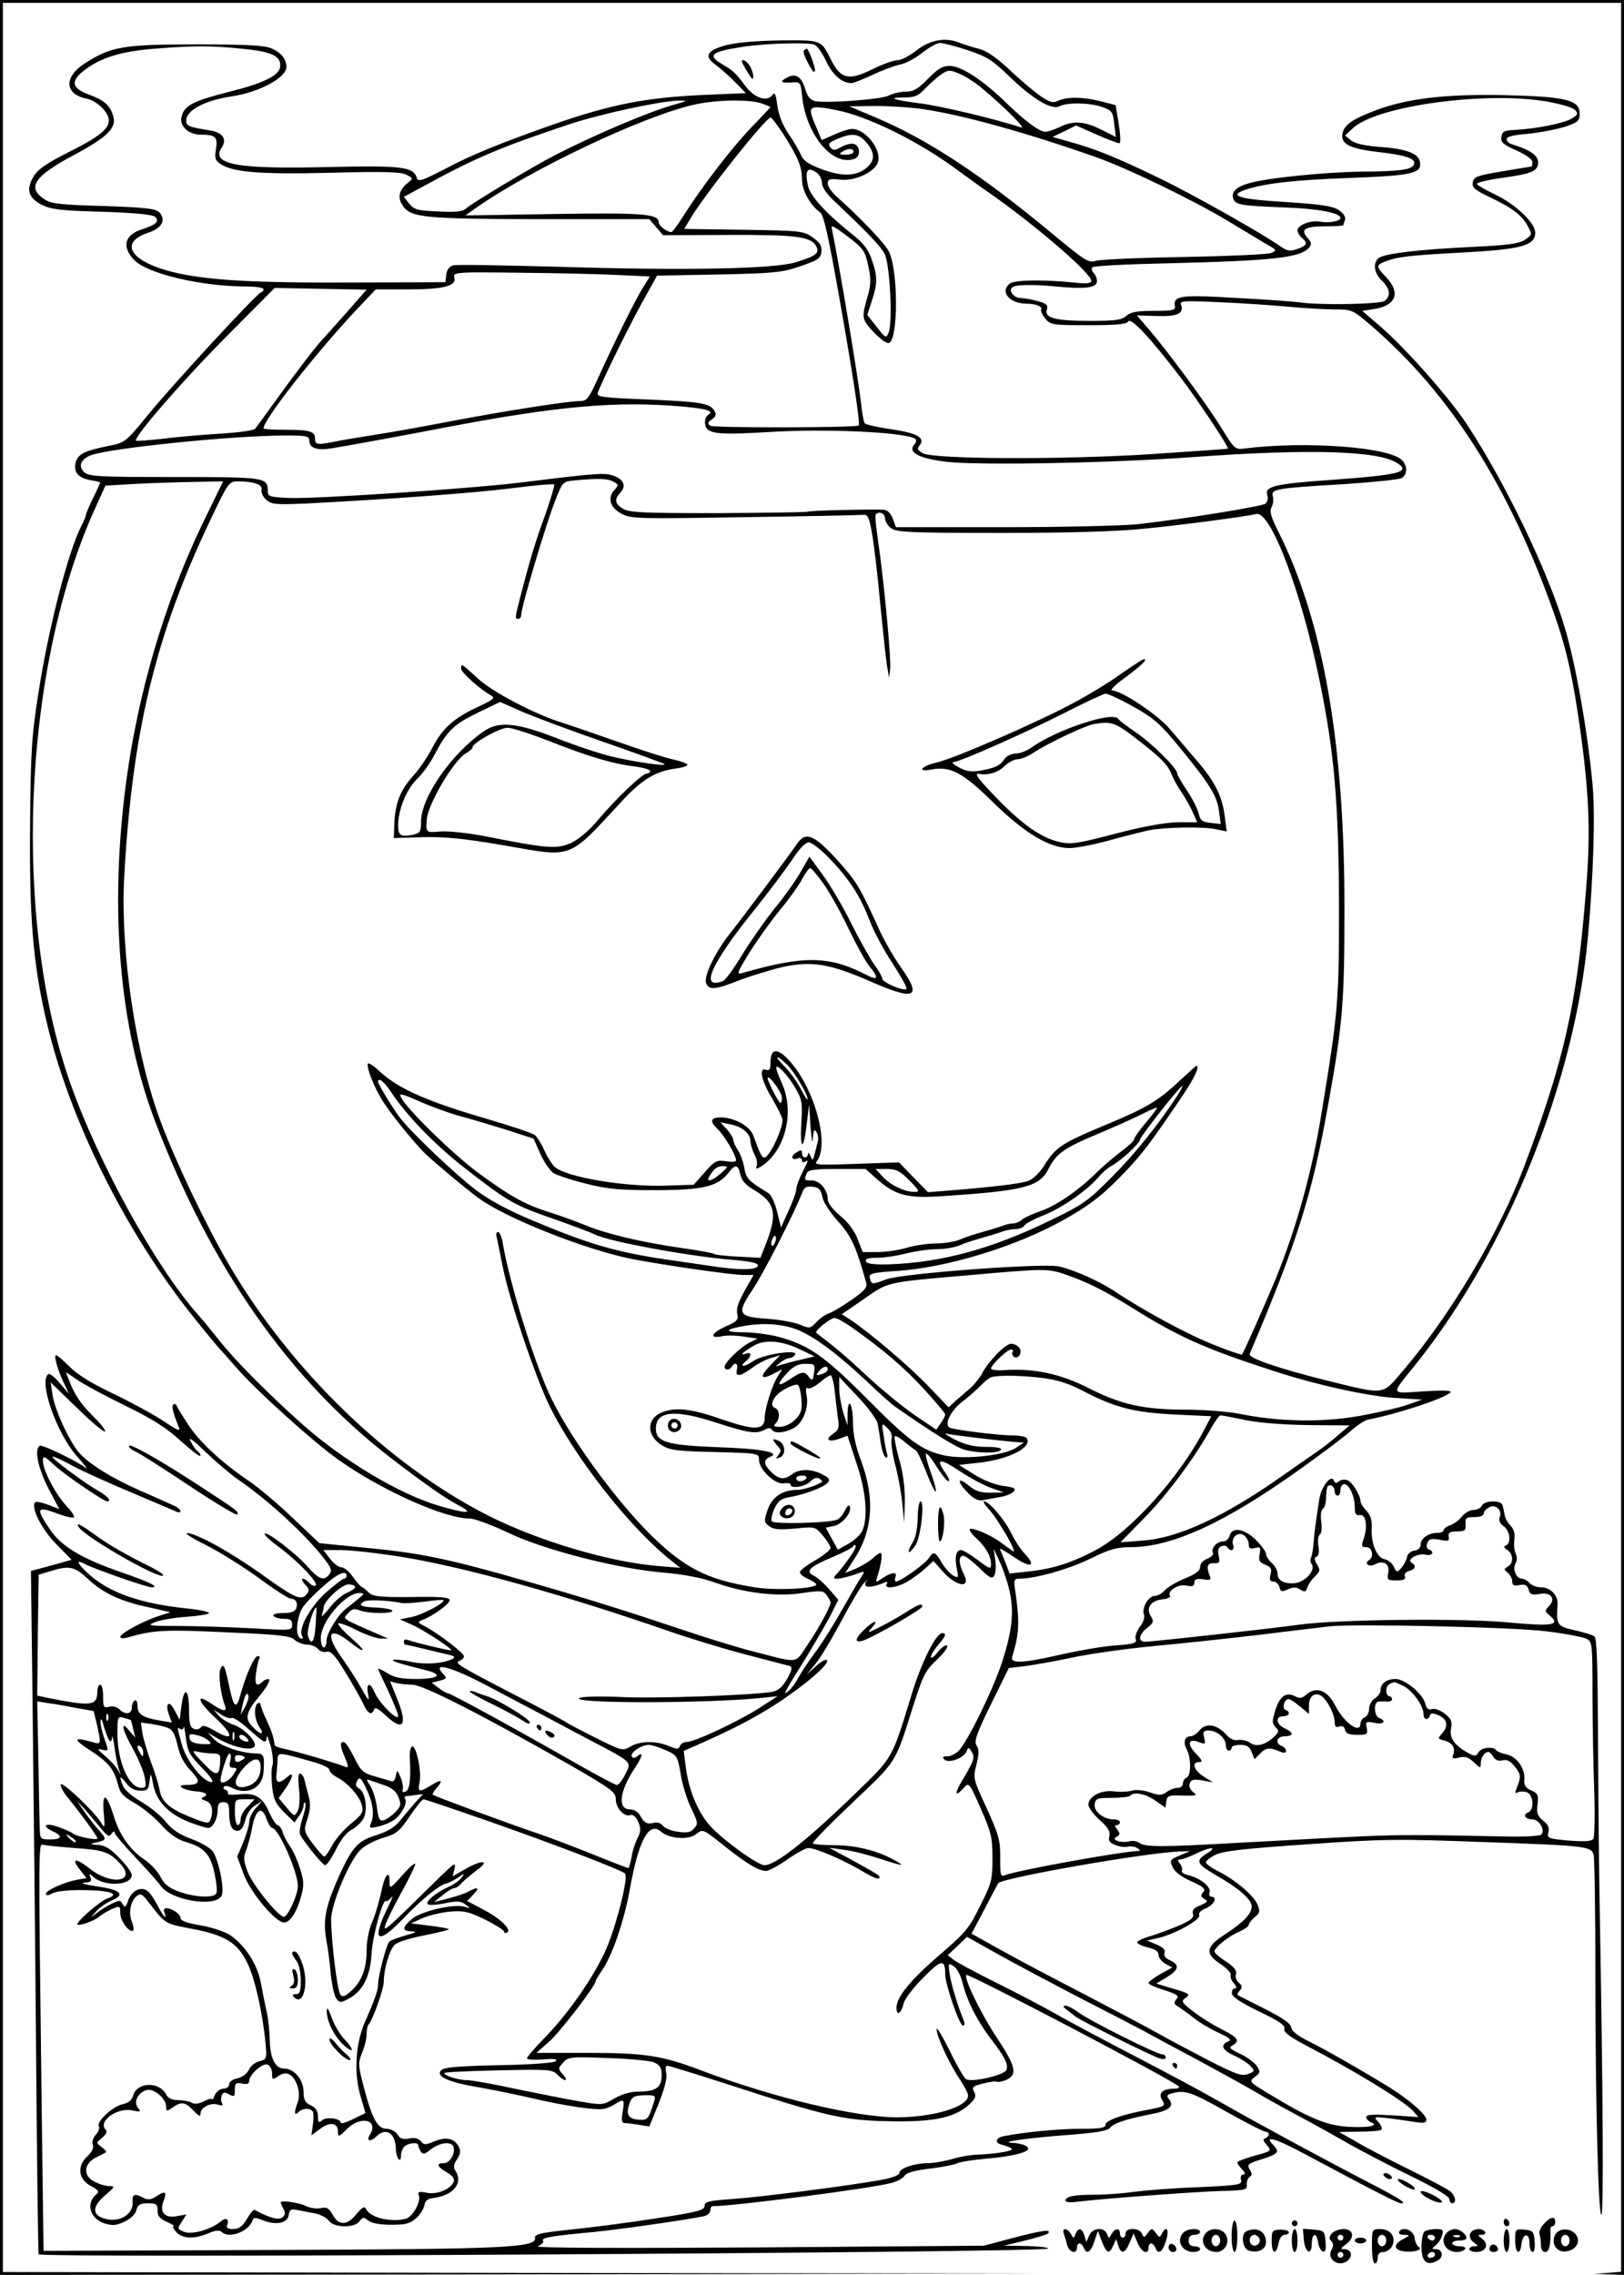 <?xml version="1.0" standalone="no"?>
<!DOCTYPE svg PUBLIC "-//W3C//DTD SVG 20010904//EN"
 "http://www.w3.org/TR/2001/REC-SVG-20010904/DTD/svg10.dtd">
<svg version="1.0" xmlns="http://www.w3.org/2000/svg"
 width="567pt" height="794pt" viewBox="0 0 567 794"
 preserveAspectRatio="xMidYMid meet">

<g transform="translate(0,794) scale(0.1,-0.1)"
fill="#000000" stroke="none">
<path d="M0 3970 l0 -3970 1833 2 1832 3 -1827 2 -1828 3 0 3960 0 3960 2825
0 2825 0 0 -3959 0 -3960 -47 -4 -48 -3 53 -2 52 -2 0 3970 0 3970 -2835 0
-2835 0 0 -3970z"/>
<path d="M2538 7783 c-69 -18 -82 -39 -41 -68 15 -11 46 -38 68 -60 l39 -40
-139 -6 c-210 -9 -331 -33 -535 -104 -189 -67 -283 -105 -375 -154 -84 -43
-95 -47 -100 -31 -12 38 -54 43 -309 37 -319 -8 -411 9 -372 68 20 30 3 53
-42 60 -74 12 -82 15 -82 34 0 36 65 71 161 85 94 14 189 65 189 102 0 28 -19
51 -52 65 -25 11 -89 14 -263 14 -254 0 -296 -7 -387 -65 -75 -47 -74 -108 3
-124 37 -7 79 -48 79 -76 0 -31 -36 -59 -144 -113 -70 -35 -102 -57 -117 -80
-29 -47 -21 -76 25 -101 34 -17 65 -21 212 -25 119 -4 177 -10 186 -18 15 -16
4 -27 -45 -43 -62 -19 -73 -61 -29 -107 45 -48 234 -93 394 -93 32 0 58 -4 58
-10 0 -5 -4 -10 -8 -10 -12 0 -308 -321 -397 -430 -77 -94 -78 -95 -139 -107
-83 -17 -104 -28 -112 -58 -8 -33 9 -53 52 -61 19 -3 34 -7 34 -8 0 -1 -11
-26 -25 -54 -14 -29 -25 -55 -25 -59 0 -5 -7 -21 -15 -37 -46 -87 -116 -358
-151 -586 -23 -145 -27 -200 -29 -460 -3 -316 10 -480 55 -675 79 -346 277
-745 518 -1045 42 -52 79 -97 82 -100 3 -3 32 -35 64 -72 69 -80 270 -261 359
-324 152 -107 369 -204 457 -204 16 0 76 -22 133 -49 124 -60 385 -127 546
-140 69 -6 131 -18 176 -34 101 -37 220 -51 307 -37 63 9 72 9 84 -7 7 -10 14
-22 14 -26 0 -14 -41 -90 -82 -150 -44 -65 -25 -63 -188 -21 -52 13 -169 49
-260 80 -173 58 -319 104 -510 159 -307 88 -389 105 -615 126 l-130 13 -92 87
c-51 49 -119 106 -151 128 -95 64 -170 133 -212 194 -21 32 -40 63 -43 70 -2
6 -8 9 -12 5 -7 -6 -1 -28 20 -82 6 -13 -8 -7 -51 22 -32 22 -111 65 -175 96
-77 36 -130 69 -156 96 -22 22 -43 40 -47 40 -9 0 4 -48 26 -95 l19 -40 -32
37 c-17 21 -35 35 -40 32 -36 -22 28 -206 99 -286 26 -29 40 -48 32 -42 -34
26 -153 83 -161 78 -20 -12 -7 -76 29 -147 l39 -74 -39 15 c-21 8 -41 12 -45
9 -17 -17 22 -94 73 -146 l54 -55 -71 -20 -71 -19 6 -491 c3 -270 9 -806 12
-1191 3 -385 7 -701 9 -703 13 -14 3525 6 3525 20 0 4 -35 8 -77 9 l-78 1 74
18 c40 10 76 21 79 24 16 16 -14 13 -114 -13 l-109 -29 -790 -6 c-499 -3 -781
-2 -767 4 13 6 21 14 18 19 -7 11 27 17 179 31 97 10 321 42 383 55 12 3 22
12 22 20 0 8 3 15 8 15 74 0 556 62 624 81 21 5 41 17 46 25 6 10 35 19 88 25
43 5 86 14 95 18 8 5 51 12 95 16 127 11 184 31 138 49 -9 3 -28 7 -42 7 -47
3 67 18 203 28 90 7 133 14 140 24 12 16 53 30 143 48 65 12 83 28 63 53 -9
11 -7 15 11 20 46 12 67 5 189 -64 68 -38 130 -70 137 -70 6 0 12 -4 12 -9 0
-5 -6 -11 -12 -14 -10 -3 -8 -9 5 -24 17 -20 17 -21 -43 -37 -33 -9 -60 -20
-60 -23 0 -4 7 -15 17 -25 11 -12 12 -18 3 -18 -7 0 -10 -8 -7 -18 4 -18 -7
-19 -152 -26 -86 -3 -185 -11 -221 -16 -36 -5 -97 -10 -137 -10 -74 0 -103 -6
-103 -21 0 -5 17 -7 38 -4 77 10 420 36 507 38 83 2 90 4 88 22 -1 11 4 23 10
27 9 6 9 12 0 26 -10 17 -6 21 43 36 57 18 63 25 39 50 -36 36 11 22 116 -35
234 -125 319 -169 331 -169 21 0 -4 16 -112 72 -141 73 -371 197 -503 272
-112 63 -139 78 -392 210 -82 43 -179 95 -215 116 -36 20 -121 65 -190 99 -69
34 -135 70 -148 79 l-23 18 34 32 33 32 109 -61 c61 -34 189 -102 285 -152 96
-49 200 -103 230 -119 30 -17 118 -64 195 -105 77 -42 161 -88 186 -103 26
-16 91 -52 145 -81 55 -29 137 -75 184 -102 47 -26 145 -78 218 -113 81 -40
132 -70 132 -79 0 -8 5 -15 10 -15 16 0 12 26 -7 42 -10 8 -74 42 -143 76 -69
34 -152 77 -185 97 l-60 34 71 1 c39 0 74 3 77 7 4 3 -1 15 -10 26 -18 19 -17
20 32 14 28 -3 69 -9 93 -13 34 -5 42 -4 42 8 0 17 -59 69 -125 110 -80 50
-231 137 -287 164 -37 18 -58 35 -60 48 -2 14 -30 33 -93 65 -49 25 -92 46
-94 48 -2 1 1 9 8 16 9 11 8 17 -4 27 -9 7 -13 21 -10 30 4 12 -6 25 -35 44
-22 14 -40 30 -40 35 0 14 53 56 89 70 17 8 31 18 31 23 0 5 9 17 21 27 17 13
19 21 10 42 -11 31 -78 88 -138 118 -24 12 -43 26 -43 31 0 5 15 17 33 26 25
13 99 22 322 37 266 19 317 19 610 8 371 -13 381 -15 389 -46 3 -12 6 -195 6
-406 0 -458 10 -849 21 -849 8 0 6 410 -6 1075 -3 160 -5 435 -6 612 -1 231
-4 325 -12 331 -7 6 -38 15 -69 22 -62 14 -65 18 -60 90 2 32 -25 60 -58 60
-15 0 -33 7 -40 15 -7 8 -18 15 -26 15 -20 0 -34 32 -23 53 6 10 6 23 1 34 -5
10 -7 32 -5 49 3 21 -1 36 -13 49 -10 10 -20 27 -21 39 -2 11 -5 27 -8 34 -6
17 -64 15 -71 -3 -4 -8 -17 -15 -29 -15 -13 0 -32 -11 -42 -24 -10 -13 -29
-26 -41 -30 -12 -4 -22 -12 -22 -17 0 -5 -9 -9 -21 -9 -31 0 -59 -19 -59 -40
0 -12 -8 -20 -22 -22 -13 -2 -24 -11 -26 -23 -2 -11 -11 -28 -20 -38 -14 -16
-16 -16 -26 5 -6 13 -21 24 -32 26 -26 4 -48 55 -45 107 2 29 -4 46 -18 62
-12 12 -21 27 -21 33 0 21 -29 68 -46 74 -9 3 -22 2 -29 -4 -9 -8 -14 -7 -18
2 -8 25 -45 -21 -51 -65 -14 -91 -17 -114 -20 -154 -2 -23 -6 -45 -9 -50 -3
-5 -2 -15 3 -23 14 -22 -26 -64 -63 -66 -37 -2 -57 11 -57 36 0 9 -9 25 -20
35 -11 10 -20 24 -20 32 0 7 -16 29 -35 48 -40 40 -84 47 -92 15 -3 -11 -13
-20 -23 -20 -22 0 -44 -25 -35 -40 3 -5 -5 -14 -19 -20 -16 -6 -26 -17 -26
-29 0 -13 -15 -25 -53 -40 -29 -12 -61 -31 -70 -41 -9 -11 -25 -20 -35 -20
-22 0 -47 -42 -38 -65 3 -10 -2 -28 -14 -42 -11 -15 -18 -34 -15 -43 5 -15 -5
-18 -72 -23 -43 -3 -128 -18 -190 -32 -136 -31 -177 -32 -169 -7 24 78 26 118
12 220 -8 50 -7 52 16 52 56 1 169 33 245 70 67 33 92 40 140 40 145 0 330 85
593 273 74 53 153 112 175 132 22 20 49 37 60 40 101 19 268 74 289 95 7 7
-25 8 -93 4 -120 -8 -117 -16 -30 92 319 397 557 987 603 1494 19 211 26 428
16 533 -17 185 -60 425 -97 547 -59 197 -207 504 -339 705 -61 94 -214 267
-304 345 l-64 55 45 7 c74 13 89 57 39 110 -37 38 -37 43 -2 56 42 16 84 21
274 31 201 11 248 24 248 69 0 34 -69 100 -142 134 -31 15 -59 31 -62 36 -2 4
36 14 87 21 108 15 127 24 127 55 0 23 -28 43 -87 61 -13 3 -23 12 -23 19 0 9
24 15 74 19 41 4 98 15 128 24 48 16 53 21 53 47 0 47 -47 59 -263 64 -204 4
-337 -11 -449 -53 -82 -31 -110 -51 -116 -81 -7 -37 25 -53 128 -65 92 -10
129 -23 122 -42 -6 -19 -46 -25 -182 -26 -134 -2 -332 -22 -396 -41 -43 -12
-62 -31 -53 -54 8 -21 25 -24 179 -30 117 -4 195 -19 195 -37 0 -11 -41 -18
-69 -13 -33 7 -81 -11 -81 -30 0 -7 7 -19 15 -26 22 -18 19 -27 -16 -39 -25
-9 -35 -7 -57 8 -66 47 -310 184 -428 241 -145 70 -221 101 -309 125 l-60 17
41 20 41 20 70 -31 c39 -17 75 -31 81 -31 5 0 4 27 -2 66 l-11 67 -50 13 c-62
16 -117 17 -149 3 -21 -10 -30 -7 -68 19 -23 17 -72 58 -107 92 -45 41 -78 64
-105 70 -23 6 -51 15 -64 20 -49 21 -104 12 -151 -25 -24 -19 -54 -35 -67 -35
-13 0 -53 -14 -89 -32 -81 -40 -109 -34 -142 30 -37 74 -32 72 -177 71 -81 -1
-153 -7 -188 -16z m306 1 c9 -4 28 -30 41 -59 23 -48 55 -75 88 -75 7 0 39 13
72 28 33 16 76 32 95 36 19 3 55 22 79 41 24 19 52 35 63 35 10 0 54 -11 96
-25 66 -22 86 -34 142 -88 84 -82 151 -122 179 -108 26 14 107 13 151 -3 32
-12 36 -17 40 -58 l6 -46 -50 25 c-59 30 -99 33 -145 10 -19 -9 -42 -17 -51
-17 -21 0 -70 36 -141 105 -78 76 -154 125 -193 125 -25 0 -42 -10 -76 -45
-35 -36 -51 -45 -78 -45 -18 0 -45 -6 -60 -14 -27 -13 -212 -27 -256 -19 -17
4 -27 16 -35 43 -12 42 -33 55 -62 40 -28 -15 -24 -20 13 -18 33 3 33 3 39
-52 15 -133 108 -243 183 -214 21 8 20 43 -1 51 -9 4 -29 -1 -44 -9 -24 -14
-30 -14 -40 -2 -9 11 -5 17 24 29 50 21 73 19 97 -7 36 -39 37 -68 4 -95 -37
-29 -85 -30 -159 -2 -40 15 -60 28 -68 47 -6 15 -26 49 -44 75 -21 31 -35 67
-39 99 -6 42 -9 48 -18 36 -18 -25 -62 -10 -93 31 -36 48 -43 54 -80 76 -55
32 -42 44 67 61 83 13 229 17 254 8z m-2000 -14 c106 -10 139 -26 134 -64 -4
-30 -59 -57 -180 -87 -122 -31 -155 -47 -164 -86 -9 -32 24 -63 66 -63 52 0
61 -8 54 -50 -5 -33 -3 -40 17 -53 44 -29 142 -36 387 -30 183 5 243 3 261 -7
24 -12 24 -13 4 -29 -29 -23 -36 -50 -18 -77 28 -44 73 -48 481 -49 l381 0 24
-28 24 -28 230 1 c238 1 287 -6 305 -40 12 -23 0 -33 -70 -55 -75 -24 -391
-30 -835 -16 -188 5 -350 8 -362 5 -14 -4 -23 -15 -25 -33 l-3 -26 -315 -1
c-356 -2 -519 8 -635 36 -150 37 -192 103 -87 138 47 15 63 45 38 71 -14 13
-48 17 -195 22 -147 4 -184 8 -205 23 -64 41 -37 81 104 156 111 59 147 93
136 132 -10 39 -32 58 -83 77 -65 23 -69 49 -13 90 58 42 127 62 239 71 141
11 195 11 305 0z m2581 -135 c79 -66 160 -146 140 -140 -78 27 -280 75 -351
84 -96 12 -120 21 -55 21 36 0 48 6 73 33 17 17 42 39 55 48 23 15 29 16 62 2
20 -8 54 -30 76 -48z m1979 -50 c44 -8 86 -20 94 -28 13 -13 11 -17 -9 -30
-28 -17 -122 -36 -194 -40 -44 -2 -50 -5 -53 -25 -3 -19 6 -26 52 -47 32 -14
56 -31 56 -40 0 -8 -1 -15 -2 -16 -2 0 -48 -8 -103 -17 -89 -15 -100 -19 -103
-39 -3 -18 8 -27 61 -52 78 -37 113 -64 132 -102 15 -27 14 -29 -11 -46 -22
-14 -61 -19 -188 -25 -184 -9 -303 -23 -323 -39 -21 -18 -15 -53 12 -79 28
-27 32 -52 10 -70 -14 -12 -233 -16 -299 -5 -17 2 -116 10 -219 15 -197 12
-221 8 -215 -29 3 -14 -9 -16 -73 -16 -59 0 -81 -4 -96 -17 -16 -15 -39 -18
-126 -18 -122 0 -161 10 -152 39 5 16 -1 22 -32 30 -21 6 -48 11 -61 11 -21 0
-41 24 -29 36 10 11 72 12 156 4 99 -10 141 -5 141 19 0 9 -5 22 -12 29 -6 6
-8 15 -4 19 4 5 123 11 264 14 372 9 463 20 493 55 9 11 8 18 -6 34 -26 29
-10 40 61 40 35 0 64 2 64 4 0 2 3 11 6 19 3 10 -5 22 -22 34 -22 14 -62 20
-188 28 -163 10 -201 22 -134 44 70 22 170 33 363 40 214 8 249 16 243 54 -4
31 -45 47 -138 54 -55 4 -89 12 -103 23 l-21 17 28 26 c84 78 468 130 680 92z
m-3049 -10 c-82 -22 -279 -105 -420 -178 -74 -38 -284 -164 -307 -184 -13 -12
-36 -14 -98 -11 -72 3 -84 6 -101 27 l-19 24 52 28 c195 107 276 142 528 226
109 36 319 81 380 82 32 0 31 -1 -15 -14z m304 4 c17 -6 31 -12 31 -13 0 0
-30 -33 -67 -71 -69 -72 -172 -206 -236 -307 -20 -32 -39 -58 -43 -58 -15 0
-44 22 -44 34 0 30 -58 34 -367 29 l-308 -5 35 25 c195 137 588 323 765 362
75 17 192 19 234 4z m301 -33 c115 -34 265 -112 385 -201 33 -24 78 -57 100
-72 162 -112 365 -286 365 -313 0 -9 -15 -11 -62 -6 -110 11 -207 9 -223 -4
-35 -29 0 -70 60 -70 31 0 56 -10 50 -20 -3 -4 4 -19 14 -31 18 -23 25 -24
150 -24 97 0 134 3 140 13 9 16 78 -58 184 -197 60 -79 169 -243 164 -247 -1
-1 -121 -9 -267 -19 -312 -20 -759 -18 -798 3 -19 11 -21 16 -11 28 21 26 -10
43 -101 56 -47 7 -88 16 -91 21 -4 5 -9 37 -13 71 -8 79 -80 506 -101 604 -5
19 2 16 54 -23 55 -42 61 -50 72 -101 10 -45 10 -65 0 -102 -24 -83 -23 -85
19 -131 24 -25 46 -41 54 -38 33 13 32 257 -1 320 -14 28 -99 117 -181 190
-18 16 -32 36 -32 46 0 16 6 18 44 14 52 -6 123 28 132 63 11 44 -45 114 -91
114 -11 0 -39 -9 -63 -20 l-43 -19 -19 45 c-29 67 -27 73 23 68 23 -3 62 -11
87 -18z m263 13 c138 -20 367 -84 602 -167 112 -39 350 -155 465 -225 41 -25
97 -58 123 -74 46 -26 47 -27 25 -36 -13 -5 -149 -11 -303 -14 -154 -2 -293
-9 -308 -13 -26 -9 -38 -1 -155 96 -247 205 -434 328 -617 405 l-90 38 93 1
c51 0 126 -5 165 -11z m-492 -81 c55 -86 69 -119 69 -164 0 -39 28 -89 63
-115 13 -10 27 -69 72 -324 44 -251 69 -415 63 -420 -8 -8 -505 -9 -517 -1
-12 7 -11 11 5 23 14 10 16 17 8 30 -16 26 -50 31 -239 39 -153 6 -173 9 -168
23 13 37 109 233 156 317 l51 92 215 4 c196 4 222 7 286 29 61 21 70 27 73 50
2 21 -5 32 -30 50 -32 23 -41 24 -241 27 l-208 3 22 37 c53 88 263 352 280
352 3 0 21 -24 40 -52z m249 -68 c0 -5 -12 -10 -27 -10 -22 0 -25 2 -13 10 20
13 40 13 40 0z m-127 -74 c9 -7 17 -23 17 -36 0 -13 17 -38 43 -62 109 -103
160 -155 175 -183 19 -35 29 -235 15 -274 -9 -23 -10 -23 -42 18 l-33 42 16
49 c20 61 20 85 0 143 -11 34 -29 58 -62 84 -96 76 -153 138 -161 174 -12 55
-2 70 32 45z m-691 -356 l107 -5 -25 -40 c-26 -42 -99 -189 -157 -317 -32 -70
-38 -78 -64 -78 -43 0 -269 -36 -448 -70 -88 -17 -200 -37 -250 -45 -49 -8
-114 -18 -144 -24 -73 -15 -81 -14 -81 8 0 26 -19 31 -106 31 -41 0 -74 2 -74
5 0 31 190 272 333 423 l59 62 114 0 c124 0 169 12 160 42 -4 18 6 19 232 16
130 -1 285 -5 344 -8z m-954 -133 c-40 -45 -78 -88 -86 -96 -18 -19 -83 -103
-160 -210 -34 -47 -66 -91 -71 -97 -5 -7 -61 -14 -128 -18 -65 -4 -155 -12
-201 -18 -46 -5 -85 -8 -87 -6 -11 10 170 218 320 368 l164 165 161 -3 160 -3
-72 -82z m3296 22 c54 -5 125 -9 158 -9 58 0 61 -1 127 -58 276 -238 482 -563
638 -1007 43 -122 66 -226 92 -415 31 -228 35 -361 16 -575 -31 -376 -76 -571
-213 -935 -89 -236 -258 -521 -426 -717 -71 -83 -58 -82 -261 -32 -169 42
-277 79 -272 93 169 399 219 558 276 881 49 272 55 349 55 670 1 578 -74 1006
-230 1318 -26 51 -32 72 -25 86 6 10 8 27 5 38 -7 26 6 29 246 43 102 7 193
16 203 21 21 12 22 42 2 63 -46 46 -336 67 -547 41 -36 -5 -37 -4 -84 72 -51
83 -187 267 -254 345 l-41 47 71 -2 c73 -2 95 9 83 41 -5 12 15 13 138 7 79
-3 188 -11 243 -16z m-2121 -348 c89 -8 112 -16 88 -30 -7 -5 -11 -19 -9 -32
4 -33 40 -38 220 -27 210 13 490 -1 515 -25 3 -4 1 -13 -6 -20 -22 -27 21 -48
116 -59 116 -13 580 -4 863 17 400 29 642 22 708 -21 48 -31 11 -41 -217 -58
-215 -15 -247 -23 -236 -56 3 -9 0 -22 -7 -28 -14 -10 -287 -54 -450 -72 -54
-5 -264 -10 -468 -10 l-372 0 -11 30 c-7 19 -19 30 -32 31 -52 2 -260 -3 -266
-7 -4 -2 -145 -4 -314 -5 -263 0 -310 2 -331 16 -28 18 -30 32 -7 57 22 24 8
49 -33 60 -28 8 -65 5 -324 -27 -174 -21 -711 -57 -801 -53 -69 3 -74 5 -74
25 -1 47 -8 48 -325 48 -266 0 -301 2 -316 17 -22 21 -12 45 23 59 67 25 495
69 681 69 74 0 82 -2 82 -19 0 -25 28 -34 77 -26 72 12 258 46 413 76 381 72
584 90 813 70z m-242 -262 c19 -10 20 -12 4 -29 -25 -28 -15 -62 25 -83 33
-18 59 -18 430 -12 217 3 404 7 414 8 16 2 21 -9 31 -68 7 -38 20 -151 29
-250 10 -99 20 -196 24 -215 l6 -35 4 30 c4 33 -22 310 -42 445 -7 47 -11 88
-9 93 9 15 33 6 33 -12 0 -11 10 -27 22 -35 19 -14 73 -16 383 -16 242 0 407
5 503 15 139 14 343 41 389 51 50 10 158 -275 221 -586 51 -248 66 -425 67
-785 0 -334 -3 -366 -61 -720 -33 -205 -88 -401 -159 -576 -44 -105 -113 -260
-119 -267 -2 -1 -46 13 -97 34 -88 34 -249 121 -347 187 -53 35 -139 74 -195
87 -55 12 -544 -24 -602 -45 -51 -19 -52 -19 -58 4 -4 16 5 19 93 25 176 11
420 86 585 179 85 48 129 81 191 144 77 78 106 116 225 292 41 62 59 101 46
101 -1 0 -26 -22 -54 -48 -78 -74 -120 -99 -265 -159 -151 -63 -172 -77 -211
-139 -15 -25 -40 -49 -55 -55 -26 -10 -118 -21 -275 -34 l-77 -6 -51 52 -50
52 -150 -5 c-127 -5 -148 -4 -138 8 47 57 -6 254 -95 352 -43 47 -66 44 -66
-9 0 -21 -4 -27 -15 -23 -27 11 -17 -38 21 -100 19 -33 36 -67 36 -75 0 -34
-46 -131 -63 -131 -9 0 -14 9 -39 77 -12 33 -66 63 -115 63 -34 0 -38 -14 -10
-40 24 -23 65 -92 65 -110 0 -5 -16 -6 -35 -3 -32 5 -39 2 -74 -38 l-39 -44
-91 -3 c-145 -6 -353 29 -394 65 -10 9 -26 35 -36 57 -10 23 -25 47 -33 54 -9
7 -83 32 -165 56 -213 62 -313 106 -380 169 -18 17 -35 28 -38 25 -8 -8 20
-81 50 -129 27 -44 109 -145 149 -185 27 -26 141 -122 186 -155 96 -71 377
-182 540 -214 124 -23 346 -55 386 -55 l35 0 -31 -55 c-22 -39 -30 -63 -26
-80 5 -21 0 -27 -39 -44 -51 -23 -61 -44 -15 -35 16 4 51 3 77 -1 l48 -7 -30
-15 c-32 -17 -85 -68 -85 -84 0 -12 17 -12 25 1 11 18 23 11 18 -10 -7 -27 11
-25 52 5 18 14 48 30 66 35 l33 10 -34 -35 c-39 -40 -35 -53 10 -30 l31 16
-15 -24 c-19 -28 -46 -113 -46 -144 0 -45 -32 -47 -146 -8 -111 39 -166 45
-214 25 -54 -22 -53 -82 2 -115 28 -17 56 -20 186 -23 151 -4 152 -4 152 -27
0 -34 57 -88 87 -82 12 2 23 0 23 -4 0 -16 50 -9 69 10 12 12 24 16 32 10 7
-4 11 -9 9 -11 -16 -12 -65 -28 -86 -28 -52 0 -89 -25 -104 -70 -13 -39 -13
-43 6 -57 14 -11 36 -13 90 -8 70 7 71 7 97 -25 15 -17 27 -37 27 -43 -1 -7
-24 -25 -52 -42 -29 -16 -53 -35 -55 -41 -2 -6 10 -17 27 -24 16 -7 30 -16 30
-20 0 -15 -144 -22 -215 -10 -153 24 -232 61 -336 157 -125 115 -296 344 -372
498 -58 117 -147 401 -172 548 -3 20 -11 37 -16 37 -6 0 -8 -8 -5 -17 2 -10
12 -56 21 -103 23 -117 116 -392 166 -492 92 -183 278 -419 419 -532 l35 -28
-75 6 c-173 14 -421 88 -597 177 -347 177 -685 504 -900 869 -79 134 -186 357
-240 500 -89 234 -144 599 -129 865 28 501 109 838 300 1239 61 129 66 136 94
136 58 0 90 -11 85 -29 -2 -9 5 -25 16 -35 19 -17 33 -18 148 -13 286 15 576
36 710 53 79 10 145 16 148 13 2 -3 -12 -50 -31 -105 -35 -94 -57 -169 -89
-294 -17 -67 -18 -70 -5 -70 6 0 10 7 10 16 0 25 86 314 117 393 27 69 27 70
67 74 85 8 118 7 137 -4z m-1436 -151 c-130 -272 -222 -582 -264 -893 -60
-448 -25 -860 101 -1190 197 -514 469 -901 823 -1174 124 -95 189 -140 238
-166 56 -29 24 -29 -72 0 -138 41 -330 156 -472 281 -114 101 -240 227 -292
294 -29 36 -63 78 -77 93 -146 165 -344 524 -443 802 -203 569 -169 1436 78
1995 l43 95 103 6 c57 3 150 6 206 7 l102 2 -74 -152z m2046 -1887 c27 -29 69
-102 69 -118 -1 -4 -12 12 -25 38 -13 25 -38 59 -56 77 -18 18 -29 32 -24 32
4 0 20 -13 36 -29z m26 -79 c23 -39 25 -51 21 -118 -6 -97 7 -105 18 -11 l9
72 5 -80 c4 -44 7 -62 8 -40 2 30 5 36 12 25 5 -8 8 -22 6 -30 -2 -8 -7 -28
-11 -45 -7 -27 -8 -28 -15 -10 -5 11 -9 14 -9 8 -1 -18 -21 -16 -21 2 0 12 -3
13 -19 3 -22 -13 -18 -30 4 -21 8 3 15 0 15 -7 0 -6 5 -8 10 -5 14 9 13 5 -10
-40 -11 -22 -20 -47 -20 -56 0 -9 -12 -43 -27 -75 l-26 -58 -14 55 c-7 30 -21
59 -29 64 -72 44 -79 52 -85 87 -3 20 -13 48 -22 62 -9 14 -17 31 -17 38 0 6
-10 23 -22 36 l-23 25 34 -7 c42 -8 71 -32 71 -60 1 -12 7 -32 14 -45 8 -14
11 -32 8 -40 -4 -10 -1 -12 9 -6 88 50 126 190 79 294 -11 24 -20 48 -20 54 0
17 41 -25 67 -71z m-47 -33 c0 -10 -2 -19 -5 -19 -6 0 -45 76 -45 87 1 17 50
-49 50 -68z m-1367 23 c54 -83 154 -186 256 -266 153 -119 174 -132 313 -180
69 -24 134 -49 146 -55 44 -23 317 -74 467 -87 83 -7 107 -13 100 -24 -8 -13
-68 -13 -153 0 -37 5 -114 17 -172 25 -172 26 -262 52 -460 135 -84 35 -150
70 -199 107 -70 53 -224 199 -264 251 -24 31 -77 118 -77 126 0 17 20 2 43
-32z m2752 -9 c-66 -103 -153 -211 -232 -290 -83 -84 -101 -97 -215 -152 -205
-100 -382 -148 -567 -154 -52 -1 -75 2 -78 11 -3 8 8 12 39 12 24 0 70 7 101
15 32 8 80 15 107 15 27 0 64 6 82 14 18 8 53 19 78 26 25 7 55 16 68 21 13 5
34 9 47 9 13 0 28 6 32 13 4 7 35 23 68 36 63 25 150 86 189 131 12 15 33 33
45 40 32 16 101 80 101 92 0 10 140 188 148 188 2 0 -4 -12 -13 -27z m-2507
-79 c31 -8 101 -29 156 -46 l99 -32 23 -52 c13 -29 34 -60 46 -68 13 -8 64
-25 113 -37 74 -19 117 -23 240 -23 166 0 220 12 257 59 25 33 35 32 43 -5 5
-22 19 -37 52 -56 68 -41 77 -80 41 -175 l-23 -59 -77 4 c-42 2 -81 6 -86 10
-5 3 -59 13 -118 21 -137 20 -256 48 -331 79 -32 13 -89 34 -128 46 -87 28
-136 56 -250 140 -87 65 -241 216 -264 258 -10 18 -2 17 70 -15 44 -19 106
-41 137 -49z m2393 -22 c-23 -26 -41 -53 -41 -58 0 -5 -21 -25 -47 -44 -25
-19 -65 -53 -87 -75 -63 -62 -140 -114 -193 -132 -26 -9 -55 -22 -64 -29 -8
-8 -23 -14 -32 -14 -9 0 -26 -4 -39 -9 -13 -5 -43 -14 -68 -21 -25 -7 -60 -18
-78 -26 -18 -8 -56 -14 -85 -14 -29 0 -74 -7 -101 -15 -27 -8 -73 -15 -102
-15 l-52 0 -18 46 c-11 29 -33 58 -61 81 -26 22 -43 44 -43 57 0 33 -28 66
-56 66 -26 0 -27 1 -18 24 5 13 24 16 106 16 l100 0 45 -40 c60 -52 103 -63
222 -55 285 19 339 32 371 94 27 54 55 74 165 120 55 23 125 54 155 69 30 15
57 27 59 26 2 -2 -15 -25 -38 -52z m-1484 -177 c-30 -27 -53 -33 -41 -12 16
28 28 37 48 37 20 -1 19 -2 -7 -25z m658 -25 c36 -36 37 -40 17 -40 -34 0 -84
24 -111 54 l-24 26 39 0 c33 0 46 -7 79 -40z m-304 -57 c3 -18 28 -56 55 -86
46 -51 62 -85 98 -213 5 -17 -4 -28 -51 -61 -32 -22 -67 -43 -79 -47 -11 -3
-31 -17 -43 -30 -22 -23 -24 -24 -59 -9 -20 8 -70 17 -111 20 -105 7 -110 17
-54 101 39 58 147 269 174 340 7 18 15 23 36 20 22 -2 29 -10 34 -35z m-165
-159 c-4 -9 -9 -15 -11 -12 -3 3 -3 13 1 22 4 9 9 15 11 12 3 -3 3 -13 -1 -22z
m1016 -113 c75 -26 137 -57 238 -120 157 -98 249 -139 490 -217 147 -48 326
-87 420 -93 l95 -6 -48 -17 c-27 -10 -101 -27 -165 -39 -131 -24 -283 -22
-422 6 -41 8 -127 15 -190 15 -149 0 -226 18 -339 75 -98 50 -192 70 -294 63
-26 -2 -47 1 -47 5 0 13 57 67 70 67 6 0 9 -4 5 -9 -3 -5 0 -13 6 -17 16 -9
30 18 17 33 -6 7 -18 13 -28 13 -20 0 -81 -63 -103 -107 -9 -15 -28 -39 -44
-52 -15 -13 -38 -33 -50 -43 l-21 -20 -69 72 c-63 67 -211 193 -276 235 l-28
18 77 53 c87 61 76 58 364 83 271 24 278 24 342 2z m-749 -183 c116 -83 178
-136 250 -213 42 -46 77 -87 77 -92 0 -5 -7 -19 -16 -31 l-15 -22 -77 52 c-42
29 -112 87 -157 128 -44 42 -102 93 -130 115 -27 21 -52 41 -55 43 -8 6 49 52
64 52 8 0 34 -15 59 -32z m-206 -3 c60 -18 146 -80 258 -185 44 -42 91 -84
105 -93 131 -91 207 -138 238 -147 47 -13 119 -13 127 0 4 6 -16 10 -52 10
-41 0 -72 7 -108 25 -27 14 -41 23 -30 21 20 -5 181 -24 240 -29 l30 -2 -26
-17 c-40 -28 -179 -43 -251 -28 -81 18 -122 48 -277 204 -143 144 -200 183
-306 211 -33 8 -86 15 -119 15 -64 0 -68 9 -9 20 64 13 127 11 180 -5z m29
-76 l48 -23 -50 -12 c-27 -6 -58 -15 -69 -18 -20 -8 -20 -7 -1 8 11 9 25 16
32 16 7 0 16 5 20 12 13 20 -114 1 -147 -23 -31 -22 -51 -21 -24 1 21 17 19
34 -2 25 -26 -9 -4 10 32 30 39 21 98 15 161 -16z m46 -81 c-4 -27 -6 -29 -17
-15 -16 23 -26 21 -69 -8 -43 -29 -47 -19 -7 24 22 23 38 31 63 31 33 0 34 -1
30 -32z m48 13 c0 -5 -7 -12 -16 -15 -24 -9 -28 -7 -14 9 14 17 30 20 30 6z
m-2449 -129 c94 -46 142 -77 192 -123 37 -33 67 -56 67 -50 0 5 -5 13 -10 16
-6 3 -17 19 -24 34 -10 19 6 7 52 -37 37 -35 87 -78 112 -95 107 -73 239 -195
304 -280 23 -30 26 -40 16 -52 -20 -24 -36 -18 -77 28 -42 47 -141 123 -149
114 -3 -3 18 -23 48 -45 70 -52 142 -128 130 -136 -5 -3 -15 1 -22 9 -7 8 -17
15 -23 15 -5 0 -2 -9 8 -20 15 -16 16 -22 5 -35 -19 -23 -42 -12 -159 72 -108
77 -228 143 -258 142 -10 0 20 -19 67 -42 47 -24 129 -75 184 -115 54 -40 104
-72 112 -72 17 0 25 -15 18 -34 -4 -11 -19 -16 -46 -16 -23 0 -37 -4 -33 -10
3 -5 19 -10 36 -10 23 0 29 -4 29 -21 0 -20 -2 -20 -142 -12 -79 4 -194 8
-256 8 -102 0 -110 1 -82 13 17 7 67 16 111 19 43 3 79 9 79 13 0 4 -30 11
-67 15 -171 17 -279 55 -352 120 -42 38 -49 55 -14 36 29 -16 215 -81 232 -81
30 0 -5 18 -110 54 -140 49 -206 90 -246 150 -48 71 -45 80 23 55 30 -12 58
-18 62 -15 3 4 -8 21 -25 39 -37 38 -83 125 -83 157 0 21 3 20 41 -15 39 -35
171 -125 183 -125 18 0 1 19 -33 38 -49 28 -163 113 -158 118 2 2 30 -10 61
-27 32 -18 126 -61 210 -96 83 -35 157 -67 164 -70 6 -3 12 -1 12 3 0 5 -12
15 -27 21 -16 7 -66 30 -113 50 -104 46 -181 95 -215 134 -35 42 -86 154 -92
203 l-6 41 92 -89 c50 -49 94 -86 98 -82 3 3 -15 27 -41 52 -45 45 -66 76 -86
129 l-10 26 43 -29 c23 -16 99 -56 168 -90z m2473 56 c3 -29 8 -72 11 -94 6
-36 4 -44 -16 -58 -30 -20 -18 -31 20 -18 l30 11 31 -95 c33 -97 41 -185 22
-234 -5 -14 -27 -35 -48 -47 l-39 -22 -21 39 -21 38 28 6 c30 6 64 47 56 68
-3 8 -9 2 -17 -14 -7 -15 -20 -30 -30 -33 -35 -11 -219 -15 -225 -5 -4 6 0 26
9 45 13 27 24 35 54 40 52 9 118 34 132 50 9 11 5 17 -19 29 -37 20 -80 20
-105 1 -27 -21 -46 -19 -73 7 -27 26 -29 43 -5 53 41 15 -28 29 -183 34 -177
7 -215 18 -215 65 0 61 64 68 206 22 117 -38 144 -42 174 -26 13 7 21 7 25 0
9 -14 42 -12 75 5 33 17 55 72 46 116 -4 19 -2 28 4 24 6 -4 24 5 41 19 17 14
34 26 39 26 4 0 11 -24 14 -52z m730 42 c47 -6 91 -20 138 -45 111 -58 178
-75 320 -82 l127 -6 -21 -40 c-86 -169 -261 -364 -384 -428 -83 -44 -149 -65
-235 -74 l-64 -7 -15 39 c-8 21 -17 42 -19 46 -2 5 21 -8 50 -28 58 -40 79
-32 36 13 -14 15 -35 47 -47 72 -23 47 -77 110 -94 110 -5 0 2 -12 16 -27 31
-33 103 -157 85 -147 -7 4 -25 18 -42 30 -36 27 -101 54 -109 47 -3 -4 7 -18
23 -32 33 -31 51 -62 51 -90 0 -19 -4 -18 -46 14 -25 19 -52 35 -59 35 -17 0
-23 -26 -14 -67 6 -30 5 -32 -13 -22 -11 6 -29 26 -40 45 -23 39 -29 41 -45
16 -11 -19 -100 -82 -114 -82 -5 0 -6 7 -3 15 8 20 -11 19 -43 -2 -27 -18 -27
-18 -19 7 14 45 18 80 10 80 -4 0 -17 -9 -28 -20 -12 -10 -38 -26 -58 -35
l-37 -15 28 43 c69 103 77 218 26 352 -18 48 -27 90 -27 133 -1 66 -18 89 -19
25 l0 -38 -15 45 c-7 25 -14 63 -14 84 l0 40 64 -68 c36 -37 67 -80 70 -94 3
-15 8 -46 11 -69 4 -24 11 -46 17 -49 6 -4 8 1 5 12 -3 11 -9 39 -12 64 -7 44
-7 45 12 27 13 -11 19 -26 16 -40 -3 -13 3 -52 12 -88 10 -35 21 -95 25 -134
l7 -70 2 74 c1 49 -6 100 -20 149 -11 40 -18 76 -15 79 3 3 19 -6 35 -20 17
-14 34 -27 38 -29 5 -1 21 -36 37 -76 15 -40 31 -71 33 -68 3 3 -5 33 -17 66
-12 33 -20 63 -17 66 3 4 20 -17 37 -45 18 -28 36 -51 42 -51 5 0 0 14 -12 30
-35 50 -19 52 50 6 36 -24 86 -51 110 -59 l45 -16 -47 -1 c-36 0 -53 6 -77 26
-40 33 -40 12 -1 -27 20 -21 36 -28 52 -25 13 3 39 7 59 11 21 3 42 12 48 19
9 11 2 15 -37 20 -29 4 -70 20 -101 40 l-53 33 63 7 c108 11 194 53 174 86 -3
6 -26 10 -50 10 -44 0 -186 17 -216 26 -26 7 -2 59 41 92 19 14 46 38 60 52
14 15 32 30 40 33 23 8 107 7 184 -3z m-846 -73 c3 -39 -1 -51 -22 -72 -15
-15 -37 -25 -53 -25 -21 0 -24 3 -15 12 16 16 15 47 -2 54 -23 9 -4 45 35 66
18 10 38 17 44 15 5 -2 11 -25 13 -50z m1553 -74 c52 -10 138 -16 222 -17
l139 -1 -39 -33 c-21 -19 -56 -46 -78 -61 -22 -15 -78 -54 -125 -87 -198 -139
-359 -213 -481 -221 l-77 -6 87 89 c80 82 172 206 231 312 13 23 27 42 31 42
4 0 44 -7 90 -17z m-1536 -203 c-3 -5 -13 -10 -21 -10 -8 0 -14 5 -14 10 0 6
9 10 21 10 11 0 17 -4 14 -10z m1845 -46 c0 -8 5 -14 10 -14 6 0 10 9 10 20 0
11 6 20 13 20 18 0 37 -43 37 -81 0 -23 4 -29 18 -27 21 4 28 -40 13 -83 -9
-26 -8 -29 10 -29 20 0 27 -34 9 -45 -19 -12 0 -26 20 -15 30 16 53 2 47 -29
-5 -25 -3 -27 29 -27 25 0 33 4 29 14 -3 8 3 16 15 19 22 6 26 18 8 29 -18 11
22 34 49 28 23 -6 34 11 11 18 -7 3 -9 12 -5 22 6 15 14 17 43 12 30 -6 35 -5
32 11 -2 14 4 18 29 18 27 0 31 3 30 25 -2 22 2 25 31 25 19 0 32 5 32 12 0 7
9 17 19 22 23 13 47 -10 37 -35 -4 -11 1 -22 14 -31 22 -16 27 -58 8 -67 -9
-3 -8 -8 5 -16 21 -14 22 -46 1 -58 -14 -8 -14 -10 0 -21 9 -8 16 -21 16 -31
0 -13 6 -16 26 -12 19 3 26 0 31 -16 4 -17 11 -20 39 -15 40 7 57 -18 31 -44
-14 -14 -14 -17 4 -32 39 -33 10 -38 -141 -24 -161 16 -598 11 -730 -7 -101
-14 -517 -60 -541 -60 -27 0 -24 25 7 49 22 17 23 22 12 40 -18 29 0 55 41 59
17 2 29 7 26 12 -11 17 28 42 57 36 21 -4 28 -2 28 10 0 12 7 15 30 12 25 -4
30 -2 24 11 -13 33 -9 46 14 45 20 -1 22 3 17 26 -4 19 -2 29 9 33 9 4 18 2
21 -3 11 -18 27 -11 20 9 -8 26 20 48 40 31 8 -7 15 -20 15 -30 0 -14 5 -17
21 -13 19 5 21 3 17 -21 -5 -22 -1 -29 19 -37 20 -8 24 -14 19 -34 -5 -19 -2
-25 10 -25 9 0 18 -9 21 -19 4 -17 8 -18 30 -8 18 8 29 8 43 -1 16 -10 20 -8
25 9 4 11 16 28 27 38 17 17 18 22 6 41 -10 17 -10 24 -1 27 7 3 10 17 6 37
-3 19 -1 36 5 40 6 3 8 23 5 45 -3 23 -1 41 6 45 6 4 11 22 11 40 0 18 3 36 6
39 10 9 24 -2 24 -19z m-1691 -226 c-12 -18 -31 -43 -42 -55 -20 -22 -20 -23
-1 -23 10 1 36 7 57 14 38 14 38 14 24 -8 -8 -11 -38 -64 -68 -116 -29 -52
-72 -120 -95 -150 -22 -30 -48 -69 -57 -86 -9 -17 -23 -37 -33 -45 -16 -13
-16 -12 -6 7 6 12 35 59 64 105 28 46 66 111 84 144 l31 61 -31 36 c-17 20
-41 41 -54 48 -32 16 -17 31 66 66 37 16 69 32 71 37 1 5 5 6 8 3 3 -3 -5 -20
-18 -38z m-1560 -3 c218 -36 563 -132 926 -258 72 -25 193 -62 270 -82 77 -20
146 -38 153 -40 9 -4 7 -15 -10 -45 -17 -29 -31 -41 -53 -45 -73 -12 -410 -24
-526 -18 -70 3 -135 2 -145 -3 -43 -20 441 -20 636 0 l55 6 -65 -42 c-72 -46
-225 -118 -253 -118 -10 0 -20 -6 -23 -14 -5 -12 -10 -12 -39 0 -45 19 -101
18 -134 -2 -27 -16 -30 -15 -122 31 -52 26 -98 50 -104 55 -5 4 -82 45 -169
90 -207 107 -221 116 -202 123 9 4 16 11 16 16 0 11 -88 79 -135 104 -28 14
-28 16 -10 23 37 14 95 56 95 69 0 10 -32 13 -133 11 -112 -1 -136 2 -150 16
-9 9 -20 18 -25 20 -4 1 -18 18 -31 36 -12 17 -30 32 -40 32 -9 0 -27 14 -39
30 l-23 30 62 0 c34 0 132 -11 218 -25z m2115 -115 c17 -74 11 -137 -25 -250
-31 -95 -118 -274 -152 -311 -10 -10 -28 -19 -39 -19 -17 0 -19 -3 -11 -11 15
-15 69 5 78 29 5 14 7 14 15 2 15 -23 12 -32 -24 -93 -35 -57 -35 -74 -1 -37
18 20 19 19 59 -72 37 -84 41 -101 41 -174 0 -75 -3 -87 -43 -166 -38 -78 -52
-94 -138 -168 -104 -89 -154 -150 -154 -187 0 -31 16 -22 25 14 3 16 34 56 68
90 63 64 77 67 77 13 0 -36 50 -180 62 -180 6 0 7 8 3 17 -22 55 -43 123 -49
161 -6 40 -5 42 13 30 11 -6 25 -32 31 -56 16 -65 49 -130 95 -192 54 -70 66
-95 59 -114 -7 -19 -124 -46 -142 -32 -7 5 -33 50 -57 100 -25 50 -45 83 -45
74 0 -25 44 -120 79 -172 17 -25 31 -52 31 -60 0 -39 -118 -75 -246 -76 -146
0 -433 68 -689 165 -135 51 -196 60 -391 60 l-181 0 44 39 c38 33 163 196 163
212 0 3 9 18 20 34 36 50 79 174 99 286 31 173 67 238 109 201 29 -25 97 -30
123 -8 23 18 23 18 97 -41 79 -63 121 -88 147 -88 9 0 42 18 74 40 31 22 64
40 73 40 27 0 129 -44 201 -88 22 -13 41 -21 45 -18 8 8 6 9 -88 61 l-85 46
50 -7 c28 -3 83 -17 123 -30 88 -29 99 -30 47 -2 -59 31 -131 48 -206 48 -36
0 -68 3 -71 6 -4 3 59 67 138 142 157 149 148 134 212 337 35 109 43 125 83
162 24 23 40 45 36 49 -4 5 -19 -5 -32 -21 -13 -17 -24 -25 -25 -18 0 6 11 25
25 41 27 32 31 42 15 42 -22 0 -72 -100 -106 -210 -71 -232 -64 -220 -198
-350 -168 -163 -278 -250 -317 -250 -24 0 -152 93 -193 141 -42 49 -73 127
-82 204 l-7 54 39 17 c126 55 209 98 286 148 98 64 187 140 175 152 -4 4 -22
-6 -39 -22 l-32 -29 29 35 c17 20 57 86 90 148 33 62 69 123 80 135 11 12 17
18 13 13 -21 -27 4 -32 56 -11 14 6 17 5 12 -3 -12 -20 36 -14 74 9 19 12 47
32 62 46 l27 25 31 -35 c50 -57 103 -63 74 -9 -17 34 -18 62 -1 62 7 0 32 -19
56 -42 34 -34 44 -40 52 -28 5 8 7 33 4 55 l-6 40 21 -45 c12 -25 27 -70 34
-100z m-3217 39 c54 -50 114 -78 213 -99 l75 -17 -40 -13 c-54 -17 -135 -61
-135 -73 0 -5 10 -6 23 -3 91 27 131 29 345 19 184 -8 225 -12 240 -26 10 -9
30 -17 44 -17 14 0 31 -7 38 -15 7 -9 21 -13 30 -10 14 4 29 -11 63 -67 25
-40 53 -90 63 -110 18 -40 31 -47 40 -25 3 10 15 4 40 -20 62 -58 78 -35 41
57 l-25 62 21 -6 c12 -3 38 -6 57 -6 37 0 250 -109 553 -282 142 -82 157 -93
157 -118 0 -31 30 -63 51 -55 9 3 19 -6 27 -23 10 -24 10 -34 -2 -57 -8 -16
-18 -45 -21 -67 -4 -21 -9 -38 -11 -38 -3 0 -60 22 -127 49 -67 27 -151 59
-187 71 -85 28 -364 131 -369 136 -2 2 3 12 12 22 26 29 20 34 -16 12 -43 -27
-50 -25 -42 10 8 37 -13 133 -27 124 -5 -3 -9 -23 -7 -43 4 -72 -1 -109 -15
-114 -10 -4 -13 -1 -10 7 3 7 -1 26 -7 42 -12 28 -13 28 -17 6 -2 -13 -9 -22
-15 -19 -7 2 -33 10 -58 17 -42 12 -49 19 -73 67 -14 29 -30 53 -36 53 -14 0
-13 -14 5 -56 12 -28 12 -35 2 -31 -41 16 -178 56 -210 62 -20 4 -37 10 -38
14 -3 26 -10 48 -28 87 -12 24 -21 49 -21 54 0 6 -5 8 -10 5 -15 -9 -12 -58 6
-83 20 -29 3 -28 -25 2 -28 30 -23 49 30 113 21 26 34 50 28 52 -6 2 -16 -2
-22 -8 -21 -21 -29 -11 -23 30 3 22 8 44 11 50 4 5 1 9 -5 9 -12 0 -40 -62
-60 -133 -15 -56 -24 -49 -41 33 -14 68 -20 79 -30 53 -7 -19 2 -89 16 -125
10 -25 -6 -22 -49 7 -54 37 -46 7 14 -49 70 -65 67 -87 -5 -44 -27 15 -39 18
-44 9 -4 -6 -15 -9 -24 -5 -13 5 -17 19 -17 64 0 75 -17 87 -26 19 l-7 -52
-17 33 c-19 38 -35 26 -20 -15 l10 -27 -42 7 c-60 10 -78 22 -78 51 0 14 -4
22 -10 19 -5 -3 -10 -15 -10 -26 0 -22 -23 -25 -43 -5 -8 9 -24 12 -36 9 -19
-5 -21 -1 -21 36 0 22 -4 41 -10 41 -5 0 -10 -10 -10 -22 -1 -53 -18 -55 -183
-22 l-27 6 2 211 3 211 40 12 c67 21 85 17 132 -27z m903 11 c0 -5 -4 -10 -9
-10 -5 0 -34 -23 -65 -50 -55 -51 -96 -126 -81 -151 5 -7 3 -10 -6 -7 -19 7
-14 73 8 108 10 15 42 48 71 73 50 45 82 59 82 37z m30 -39 c0 -5 -14 -14 -30
-21 -17 -7 -44 -31 -61 -54 -18 -22 -29 -33 -25 -23 3 10 6 23 6 27 0 21 63
80 86 80 13 0 24 -4 24 -9z m10 -42 c-14 -12 -32 -26 -41 -33 -27 -19 -69 -87
-69 -112 0 -13 -4 -24 -10 -24 -5 0 -10 15 -10 33 0 57 86 157 134 157 20 -1
20 -1 -4 -21z m153 -14 c10 -2 46 1 80 5 33 5 63 7 65 5 8 -8 -75 -52 -112
-59 l-40 -8 41 -18 c43 -19 151 -90 137 -90 -17 1 -129 28 -146 35 -11 4 -18
3 -18 -4 0 -6 2 -11 4 -11 2 0 31 -6 63 -14 32 -8 71 -17 88 -21 22 -5 26 -9
15 -15 -32 -16 -94 -21 -146 -10 -31 7 -58 9 -61 7 -5 -5 13 -11 120 -38 56
-15 35 -29 -41 -29 -49 0 -76 5 -99 20 -18 11 -33 18 -33 16 0 -3 16 -37 35
-77 19 -41 35 -80 35 -88 0 -21 -66 45 -81 80 -16 39 -32 37 -24 -3 5 -29 3
-27 -23 19 -16 29 -48 78 -70 109 -58 81 -43 110 28 54 58 -46 62 -35 5 14
-27 24 -47 47 -44 50 3 3 32 -7 65 -24 32 -16 70 -29 84 -29 l25 0 -25 11
c-143 62 -134 57 -115 77 13 16 22 18 42 10 30 -11 113 -12 113 -1 0 5 -24 9
-52 11 -58 2 -70 8 -48 21 12 8 83 5 133 -5z m-301 -77 c-4 -59 -15 -75 -27
-37 -6 17 23 109 30 97 0 -2 -1 -29 -3 -60z m4300 -22 c65 -8 126 -20 138 -26
19 -10 20 -20 20 -193 0 -100 3 -252 6 -337 3 -85 1 -161 -3 -168 -7 -9 -30
-10 -86 -6 -73 7 -76 8 -71 29 4 16 -1 28 -19 41 -19 16 -23 26 -19 56 4 33 1
39 -22 49 -20 9 -26 19 -24 39 3 38 -27 80 -63 87 -16 3 -32 10 -35 14 -9 15
-53 10 -62 -7 -8 -14 -13 -14 -33 -4 -50 27 -69 53 -63 86 5 26 1 35 -22 53
-15 12 -35 19 -44 16 -13 -4 -19 1 -24 19 -8 34 -71 86 -104 86 -31 0 -52 -16
-52 -40 0 -8 -9 -21 -20 -28 -11 -7 -20 -23 -20 -36 0 -13 -7 -26 -15 -30 -8
-3 -15 -12 -15 -21 0 -39 -57 1 -88 62 -28 55 -68 69 -103 37 -14 -12 -22 -13
-38 -4 -31 16 -54 -1 -69 -51 -11 -36 -11 -44 1 -57 13 -12 13 -16 -2 -31 -31
-31 -65 -40 -86 -24 -11 8 -30 12 -42 10 -14 -3 -29 4 -42 19 -31 35 -70 42
-92 16 -9 -12 -24 -22 -32 -22 -21 0 -27 -21 -14 -45 16 -29 16 -93 0 -99 -7
-3 -13 -12 -13 -21 0 -8 -8 -15 -18 -15 -10 0 -27 -6 -38 -14 -18 -13 -27 -13
-59 -2 -22 8 -49 11 -64 6 -14 -4 -43 -5 -64 -2 -43 5 -87 -18 -87 -47 0 -10
18 -34 39 -53 30 -26 38 -41 34 -57 -4 -16 1 -23 22 -31 15 -6 35 -8 44 -5 9
2 23 0 31 -5 8 -5 12 -10 9 -10 -60 -1 -428 -68 -471 -85 -14 -6 -16 1 -16 52
1 70 -2 83 -54 197 -40 86 -41 91 -29 137 9 36 10 52 1 66 -10 15 -2 39 50
145 l62 126 57 7 c31 4 106 17 166 30 61 13 189 31 285 40 96 9 265 27 375 40
110 14 218 26 240 29 94 9 645 -3 757 -18z m-3704 -188 c64 -34 147 -78 184
-97 37 -20 115 -61 175 -93 153 -80 149 -76 126 -121 -10 -20 -23 -37 -29 -37
-6 0 -66 32 -133 70 -196 112 -447 250 -457 250 -5 0 -20 9 -33 19 l-24 18 28
7 c26 7 27 8 10 26 -37 41 33 21 153 -42z m3203 -3 c32 -17 69 -69 69 -97 0
-21 16 -24 22 -6 4 10 10 10 31 1 31 -14 35 -38 11 -64 -15 -17 -15 -18 9 -24
28 -7 40 -27 30 -51 -4 -12 0 -14 21 -8 21 5 33 1 52 -17 23 -22 24 -22 24 -2
0 11 6 26 14 33 12 9 17 7 28 -9 8 -14 19 -19 34 -15 15 4 27 -2 43 -22 22
-27 22 -37 5 -78 -5 -14 -4 -17 4 -12 7 4 21 4 32 1 24 -8 28 -62 5 -71 -20
-8 -9 -24 15 -24 24 0 46 -38 31 -53 -6 -6 -65 -9 -163 -6 -84 2 -209 4 -278
4 -122 0 -179 -3 -620 -27 -262 -15 -324 -15 -342 0 -8 6 -24 9 -36 5 -12 -3
-30 -2 -39 1 -14 6 -15 9 -3 16 11 7 11 11 1 24 -9 11 -10 16 -2 16 6 0 11 5
11 10 0 6 -10 10 -23 10 -34 0 -69 28 -65 53 3 20 9 22 60 22 31 0 60 3 64 8
14 14 52 7 87 -17 l36 -25 3 22 c3 20 9 22 58 20 48 -1 52 0 36 12 -11 9 -16
20 -12 31 5 13 14 15 44 10 l37 -7 -32 20 c-35 22 -44 51 -16 51 13 0 11 6
-11 29 -33 34 -28 55 9 41 23 -9 25 -8 19 15 -5 21 -3 25 17 25 28 0 59 -27
59 -52 0 -10 5 -18 10 -18 6 0 10 5 10 10 0 6 14 10 30 10 23 0 33 -6 40 -25
l10 -25 21 21 c20 20 32 21 72 4 10 -4 17 -3 17 4 0 7 -7 14 -15 17 -25 10
-17 34 10 34 14 0 25 4 25 8 0 5 -11 14 -25 20 -30 14 -33 42 -5 42 22 0 27
16 8 22 -13 5 -4 38 11 38 5 0 23 -12 40 -26 l31 -26 0 30 c0 34 24 49 47 30
20 -17 43 -63 43 -89 0 -15 4 -19 16 -15 10 4 18 0 20 -12 4 -13 15 -17 43
-17 34 0 37 2 33 24 -5 22 -3 24 27 18 31 -7 44 6 16 17 -18 7 -20 56 -2 57 6
1 20 1 30 0 9 -1 17 3 17 8 0 6 -4 11 -10 11 -5 0 -10 9 -10 19 0 16 8 25 28
30 2 1 16 -6 33 -14z m-4045 -72 l-16 -28 6 30 c8 38 17 52 21 38 3 -7 -3 -24
-11 -40z m-585 -5 l56 -10 12 -50 c15 -68 15 -68 -21 -57 -61 17 -63 9 -8 -27
67 -43 87 -67 101 -119 8 -34 19 -45 59 -68 27 -15 68 -49 92 -75 28 -32 57
-52 84 -60 66 -19 88 -42 103 -110 7 -33 10 -65 6 -71 -10 -16 -74 -13 -128 6
-37 13 -53 26 -67 53 -10 19 -35 46 -55 59 -51 34 -88 87 -108 153 -25 80 -41
86 -35 12 5 -56 4 -57 -10 -34 -24 39 -136 144 -140 132 -2 -7 10 -29 27 -49
48 -59 101 -133 101 -139 0 -9 -73 6 -86 17 -6 5 -29 15 -52 23 -45 16 -59 3
-17 -16 35 -16 31 -28 -10 -28 -33 0 -35 2 -36 33 -1 17 -3 126 -5 240 l-4
209 43 -7 c23 -3 67 -11 98 -17z m538 -34 c5 3 31 -14 59 -39 56 -50 62 -53
63 -27 0 9 6 -5 14 -32 7 -28 10 -58 6 -69 -4 -10 -4 -43 -1 -72 5 -45 12 -61
42 -90 l36 -36 16 23 c9 12 16 29 16 37 0 8 3 12 6 8 3 -3 -1 -27 -10 -53 -8
-25 -12 -52 -8 -58 25 -41 79 -105 87 -106 6 0 23 25 38 55 16 33 37 60 55 69
15 8 34 26 41 39 16 31 7 93 -16 105 -11 7 -13 14 -6 27 9 15 13 11 32 -28 23
-48 29 -91 16 -121 -7 -16 -5 -18 26 -11 18 4 44 15 56 24 25 18 46 58 38 72
-4 5 -3 9 2 10 4 0 20 2 34 4 l26 3 -26 -28 c-14 -16 -38 -44 -53 -63 -19 -24
-44 -39 -81 -51 -68 -21 -86 -41 -132 -141 -48 -107 -58 -154 -46 -224 6 -31
13 -86 16 -123 4 -36 12 -74 19 -83 12 -16 15 -16 43 -1 49 25 76 79 80 155 3
62 40 197 51 186 3 -2 11 3 19 13 7 9 2 -5 -12 -33 -59 -120 -39 -137 52 -42
63 66 129 120 151 123 7 2 25 10 40 20 26 17 26 17 12 -1 -8 -10 -28 -24 -45
-31 -42 -19 -81 -51 -72 -60 4 -4 31 -3 60 3 42 9 56 8 72 -4 19 -14 19 -15
-3 -8 -38 11 -150 -15 -183 -42 -36 -31 -37 -43 -1 -44 20 -1 15 -4 -22 -14
-27 -8 -52 -17 -57 -22 -10 -10 -39 -120 -39 -149 0 -20 -11 -52 -45 -129 -33
-74 -40 -176 -18 -255 l19 -65 -43 -21 c-24 -12 -43 -17 -43 -13 0 15 -50 22
-65 9 -13 -11 -15 -8 -15 14 0 18 -8 30 -25 38 -20 9 -25 19 -25 46 0 42 -32
82 -67 82 -32 0 -50 36 -51 99 -1 30 -5 75 -11 100 -6 25 -15 72 -21 104 -13
64 -55 128 -108 164 -18 11 -64 27 -102 33 -47 8 -70 16 -70 26 0 14 -30 34
-50 34 -7 0 -10 -7 -6 -15 11 -30 -4 -14 -23 23 -11 21 -26 44 -35 51 -22 19
-56 3 -68 -31 -9 -25 -12 -28 -20 -14 -8 15 -11 15 -41 0 -18 -9 -41 -24 -52
-33 -20 -16 -20 -16 0 7 11 13 35 30 53 38 51 21 35 38 -49 50 -41 6 -61 12
-45 13 22 1 27 5 22 18 -6 15 -5 16 11 1 40 -34 133 -29 133 8 0 9 -20 36 -44
60 -33 34 -51 44 -77 45 -20 1 -26 3 -14 6 48 10 49 12 24 41 -14 15 -38 45
-53 67 l-28 40 29 -31 c15 -17 40 -47 55 -65 23 -28 29 -32 37 -19 6 8 11 10
11 4 0 -6 33 -45 73 -87 39 -41 79 -86 88 -99 35 -50 187 -76 212 -36 12 18
-7 118 -29 155 -8 12 -40 31 -74 44 -44 16 -69 33 -91 60 -16 21 -55 52 -85
70 -32 18 -59 42 -65 56 -14 36 -11 38 12 9 13 -17 30 -26 49 -26 25 0 29 4
32 33 4 31 5 31 13 -12 11 -57 53 -102 124 -130 29 -11 60 -21 67 -21 17 0 34
32 34 64 0 19 5 26 20 26 16 0 20 -7 20 -34 0 -46 9 -66 29 -66 12 0 21 12 27
36 5 22 19 43 34 52 l25 16 -22 -25 c-13 -14 -23 -35 -23 -48 0 -12 -10 -44
-21 -72 l-21 -49 23 -62 c24 -64 111 -168 141 -168 21 0 45 38 60 94 10 37 9
52 -5 96 -9 28 -25 64 -36 78 -10 15 -22 37 -25 50 -4 12 -12 22 -17 22 -5 0
-18 20 -29 44 -23 54 -49 70 -106 63 -24 -2 -41 -1 -39 3 3 5 -1 10 -7 13 -7
2 -10 7 -6 11 3 4 15 3 26 -3 54 -29 108 -3 112 54 4 59 1 65 -27 65 -51 1
-123 26 -146 50 l-22 23 27 -16 c60 -37 138 -53 138 -27 0 19 -43 60 -74 70
-18 6 -42 20 -52 32 l-19 21 27 -17 c15 -10 31 -15 37 -12z m-432 -6 c-3 -8
-6 -5 -6 6 -1 11 2 17 5 13 3 -3 4 -12 1 -19z m6 -74 c4 -4 8 1 8 12 1 10 5
-6 9 -36 4 -30 11 -64 15 -75 l7 -20 -12 20 c-7 11 -26 32 -44 47 -27 23 -28
26 -9 21 23 -5 23 -5 8 37 -8 23 -15 52 -14 64 1 12 6 3 12 -21 7 -23 15 -45
20 -49z m74 72 c1 0 4 -15 8 -31 l7 -30 -21 25 c-32 39 -25 4 13 -64 19 -34
37 -78 41 -98 6 -33 5 -38 -12 -38 -43 0 -83 91 -83 189 0 60 1 62 23 55 12
-3 23 -7 24 -8z m129 -27 c16 -5 25 -22 34 -61 8 -36 23 -65 47 -89 36 -38 32
-49 -20 -49 -36 0 -5 -19 36 -22 37 -3 48 -12 25 -21 -8 -4 -4 -8 10 -12 22
-7 29 -35 16 -68 -5 -13 -15 -11 -67 10 -76 30 -103 55 -110 96 -3 18 -16 61
-30 97 -13 36 -27 82 -30 102 l-5 36 36 -5 c20 -3 47 -9 58 -14z m119 -139
c29 -29 43 -50 34 -50 -30 0 -89 75 -104 131 -18 65 -17 62 -5 54 6 -3 11 0
11 7 1 7 5 -11 8 -39 6 -46 13 -59 56 -103z m112 98 c-3 -7 -5 -2 -5 12 0 14
2 19 5 13 2 -7 2 -19 0 -25z m-88 -4 c12 -11 8 -13 -25 -11 -28 2 -40 8 -42
20 -3 15 1 17 25 11 15 -3 34 -12 42 -20z m138 -1 c-8 -7 -37 9 -31 19 3 5 12
4 20 -3 8 -6 13 -14 11 -16z m-367 -41 c0 -15 -2 -15 -10 -2 -13 20 -13 33 0
25 6 -3 10 -14 10 -23z m1825 9 c39 -17 41 -20 52 -86 6 -37 23 -90 37 -118
23 -47 24 -53 9 -69 -12 -14 -25 -16 -57 -11 -23 3 -46 13 -52 21 -6 9 -20 13
-31 10 -24 -6 -34 -1 -49 27 -6 11 -22 20 -35 20 -44 0 -36 65 18 145 26 39
30 58 9 41 -9 -8 -16 -8 -20 -2 -8 13 33 41 59 41 11 0 38 -9 60 -19z m-1582
-11 c22 0 27 -4 26 -22 -2 -59 -12 -61 -59 -12 -40 41 -42 46 -20 40 14 -3 37
-6 53 -6z m61 -25 c-5 -19 -2 -25 10 -25 15 0 15 -2 0 -25 -14 -22 -44 -35
-44 -19 0 21 24 94 31 94 5 0 7 -11 3 -25z m44 4 c-19 -13 -28 -11 -28 5 0 9
7 12 21 9 16 -4 17 -8 7 -14z m240 -7 c34 -9 62 -22 62 -29 0 -7 12 -19 28
-27 38 -20 78 -66 86 -98 5 -23 0 -32 -40 -64 -25 -21 -54 -55 -65 -76 -11
-21 -23 -38 -27 -38 -4 1 -22 21 -40 45 -32 44 -32 46 -19 86 10 30 12 52 5
78 -5 20 -12 46 -15 59 -3 12 -10 22 -16 22 -6 0 -7 -20 -3 -55 4 -34 2 -64
-5 -76 -10 -20 -12 -20 -38 12 l-28 33 24 34 c28 41 30 62 5 39 -26 -23 -40
-21 -37 6 1 12 3 35 4 51 1 32 -2 32 119 -2z m-178 -20 c0 -36 -18 -59 -52
-68 -41 -9 -47 18 -12 60 37 44 64 47 64 8z m432 -63 c25 -8 41 -21 49 -41 10
-25 9 -32 -10 -52 -13 -13 -31 -26 -41 -29 -15 -4 -19 4 -24 45 -4 28 -14 62
-24 76 -13 20 -14 24 -2 19 8 -3 32 -11 52 -18z m-477 -74 c-14 -13 -25 -33
-25 -45 0 -11 -4 -20 -10 -20 -5 0 -10 20 -10 45 0 45 0 45 35 45 l34 0 -24
-25z m851 -55 c222 -78 452 -166 466 -179 14 -12 -34 -197 -71 -276 -46 -97
-132 -219 -212 -300 -32 -33 -59 -64 -59 -69 0 -5 25 -6 55 -4 39 3 53 2 45
-6 -6 -6 -84 -12 -198 -14 -137 -3 -191 -7 -201 -17 -22 -21 22 -42 129 -60
52 -9 140 -27 195 -40 109 -25 209 -40 240 -36 11 1 30 9 42 17 32 20 34 18
27 -26 -5 -30 -3 -40 7 -40 8 0 30 -3 50 -6 l36 -6 33 81 c21 54 30 89 26 106
-4 15 -2 25 4 25 6 0 93 -27 193 -59 378 -123 424 -133 607 -135 138 -1 206
15 254 59 22 20 25 29 17 44 -9 16 -5 20 31 29 23 6 45 9 49 6 4 -2 19 1 33 7
39 18 33 47 -35 149 -55 83 -115 207 -105 217 6 7 718 -366 740 -388 6 -5 1
-9 -15 -9 -40 0 -56 -16 -42 -39 14 -22 11 -23 -57 -36 -81 -15 -140 -36 -140
-50 0 -12 -17 -15 -87 -15 -76 0 -194 -11 -270 -26 -25 -5 -31 -22 -10 -28 50
-15 52 -19 12 -27 -22 -4 -60 -8 -85 -9 -25 0 -67 -7 -94 -15 -27 -8 -66 -15
-86 -15 -47 0 -100 -18 -100 -34 0 -8 -27 -18 -67 -25 -125 -22 -417 -59 -515
-66 -84 -6 -98 -9 -98 -24 0 -15 -25 -22 -172 -44 -95 -15 -229 -32 -298 -39
-104 -11 -125 -16 -122 -29 5 -34 -104 -39 -924 -42 l-792 -3 -7 541 c-11 890
-11 881 6 876 8 -2 57 -7 109 -11 101 -7 121 -13 159 -54 59 -62 -26 -79 -103
-20 -52 41 -70 40 -36 -3 l22 -28 -34 -6 c-46 -9 -108 -37 -108 -49 0 -7 9 -6
23 2 13 7 58 12 110 11 95 -1 128 -14 80 -30 -24 -9 -103 -77 -103 -89 0 -9
56 10 75 25 11 10 32 22 48 29 26 11 27 10 27 -17 0 -26 34 -70 45 -59 3 3 1
17 -5 32 -12 32 -4 70 17 88 13 10 19 8 37 -15 65 -84 58 -80 156 -99 116 -22
159 -48 194 -120 26 -53 53 -174 63 -279 5 -54 4 -57 -21 -63 -15 -4 -32 -17
-37 -30 -7 -14 -23 -26 -40 -30 -17 -3 -29 -12 -29 -21 0 -8 -9 -15 -20 -15
-12 0 -24 -10 -30 -22 -5 -13 -9 -20 -9 -15 -1 4 -14 1 -29 -7 -18 -9 -33 -11
-43 -5 -8 5 -28 9 -46 9 -22 0 -36 6 -43 20 -25 47 -104 43 -116 -6 -4 -14
-16 -24 -35 -28 -35 -7 -93 -61 -84 -77 4 -5 -1 -19 -10 -29 -10 -11 -15 -26
-11 -36 4 -11 -3 -25 -19 -40 -37 -34 -32 -81 13 -104 26 -14 30 -20 18 -29
-37 -31 -22 -84 28 -101 29 -9 41 -8 71 6 21 10 38 26 41 40 5 19 13 24 40 24
30 0 34 -3 34 -25 0 -20 8 -29 33 -40 17 -8 28 -14 23 -15 -5 0 -1 -9 9 -20
22 -24 62 -26 112 -5 25 11 40 12 47 5 25 -25 95 1 108 41 3 10 10 10 35 0 46
-19 87 -11 91 18 3 20 8 22 33 17 16 -3 44 -9 62 -12 17 -4 38 -15 45 -25 18
-25 90 -26 107 -2 11 15 15 16 30 3 11 -9 41 -15 80 -15 53 0 67 4 89 24 14
13 26 33 28 45 2 14 11 22 28 24 71 8 108 51 81 94 -9 14 -8 23 5 42 12 19 13
29 5 45 -16 28 -44 34 -85 17 -31 -13 -36 -13 -47 1 -9 10 -22 13 -41 9 -21
-4 -31 -1 -40 14 -7 11 -24 20 -38 20 -32 0 -51 35 -80 146 -20 76 -20 84 -6
119 9 21 16 50 16 65 0 14 3 30 6 33 15 15 54 124 54 152 0 41 19 107 37 126
8 10 52 24 104 34 49 10 88 19 86 22 -3 2 -33 8 -68 12 l-64 8 40 18 c22 10
65 20 96 23 49 4 66 0 123 -28 36 -18 66 -37 66 -42 0 -5 5 -6 11 -3 16 11
-25 50 -87 82 l-53 28 21 22 c24 25 18 29 -15 12 -11 -7 -44 -18 -72 -25 l-50
-13 30 24 c17 14 35 25 41 25 6 0 18 8 25 17 8 9 32 29 53 45 50 36 20 39 -42
3 l-42 -24 7 27 c5 24 0 20 -50 -28 -194 -191 -199 -195 -192 -170 4 14 29 65
56 114 27 49 49 94 49 100 -1 6 -21 -11 -45 -39 -44 -49 -45 -49 -45 -22 0 45
-18 22 -30 -41 -7 -31 -20 -77 -31 -101 -11 -25 -19 -66 -19 -98 0 -63 -17
-109 -54 -142 -19 -18 -29 -22 -37 -14 -11 11 -32 182 -33 263 0 53 61 200
101 242 15 16 50 34 79 43 48 14 58 22 94 75 22 33 44 60 49 60 4 0 111 -36
237 -80z m-785 10 c6 -16 15 -30 19 -30 22 0 90 -153 90 -203 0 -30 -35 -107
-49 -107 -19 0 -108 110 -126 156 -15 40 -16 52 -5 78 6 17 15 49 19 71 13 71
35 86 52 35z m-667 -79 c-2 -3 -12 3 -22 13 -16 17 -16 18 5 5 12 -7 20 -15
17 -18z m3948 -41 c-40 -25 -34 -36 37 -77 78 -45 121 -83 121 -107 0 -26 -28
-55 -97 -100 -63 -41 -66 -65 -13 -100 23 -15 39 -33 37 -39 -2 -7 2 -20 11
-29 10 -12 11 -18 4 -18 -7 0 -12 -8 -11 -17 0 -12 30 -32 94 -63 71 -34 93
-49 89 -61 -3 -11 16 -26 68 -54 177 -92 350 -198 382 -233 l18 -21 -91 6
c-67 4 -91 3 -91 -6 0 -6 7 -14 16 -18 32 -12 -8 -20 -79 -16 -77 5 -137 30
-280 117 -66 40 -67 41 -46 57 19 14 20 18 8 37 -8 12 -34 32 -58 43 -38 18
-42 23 -28 30 27 16 20 27 -35 55 -29 14 -74 42 -100 62 -42 32 -45 37 -30 48
20 14 18 16 -59 38 l-42 13 37 22 c42 26 46 43 11 59 -16 7 -23 17 -19 26 4
10 -5 20 -28 29 l-33 14 35 8 c57 12 152 64 147 80 -4 8 6 18 24 25 28 12 41
40 18 40 -6 0 -9 7 -6 15 7 18 -33 51 -74 60 -16 4 -26 11 -23 16 3 6 0 16 -6
24 -10 12 -10 15 1 15 8 1 32 9 54 20 53 26 79 25 37 0z m-93 -6 c-34 -14 -36
-17 -25 -41 7 -16 31 -34 65 -49 44 -20 51 -27 42 -38 -10 -11 -9 -16 4 -24
14 -7 12 -11 -14 -22 -23 -9 -30 -17 -26 -30 4 -13 -6 -22 -47 -40 -28 -12
-74 -29 -100 -37 -26 -7 -48 -18 -48 -22 0 -5 17 -13 37 -18 27 -6 38 -14 38
-27 0 -9 11 -23 24 -30 l24 -13 -42 -23 c-22 -13 -41 -27 -41 -31 0 -5 25 -16
55 -25 46 -15 53 -20 42 -32 -10 -12 -8 -17 7 -26 10 -6 35 -24 55 -40 20 -16
59 -39 86 -51 39 -18 46 -25 33 -30 -29 -12 -21 -31 22 -50 22 -10 47 -26 56
-36 16 -17 15 -19 -9 -28 -21 -8 -41 -1 -128 43 -57 30 -140 73 -184 98 -44
25 -161 86 -260 138 -99 51 -228 119 -287 152 l-106 59 46 87 c25 48 46 88 47
89 13 19 533 110 640 111 l30 1 -36 -15z m-1836 -722 c22 -10 27 -18 27 -46 0
-42 -20 -56 -81 -56 -27 0 -57 -9 -84 -24 -40 -24 -42 -24 -124 -10 -46 8
-146 28 -224 44 -77 17 -153 30 -168 30 -31 0 -85 18 -77 25 3 3 88 7 191 9
173 4 186 3 203 -15 9 -10 22 -19 27 -19 6 0 2 9 -8 20 -17 19 -17 21 1 41 18
20 26 21 154 16 74 -2 147 -9 163 -15z m-1333 -39 c0 -23 1 -23 22 -9 14 10
26 12 38 6 26 -14 41 -65 30 -96 -14 -36 -13 -51 2 -36 16 16 45 15 51 0 2 -7
2 -28 -1 -47 l-5 -34 31 23 c35 26 62 21 62 -10 0 -20 3 -19 31 9 49 49 113
32 80 -20 -14 -23 3 -26 25 -4 32 31 65 9 66 -45 1 -33 18 -54 18 -23 0 11 5
24 12 31 13 13 48 16 48 5 0 -5 4 -14 9 -22 7 -12 14 -10 36 8 31 23 70 28 78
9 8 -23 -12 -58 -33 -58 -28 0 -25 -12 10 -32 20 -12 28 -22 24 -33 -10 -26
-59 -46 -95 -38 -26 5 -31 3 -27 -9 9 -22 -21 -75 -45 -82 -54 -14 -128 5
-140 36 -4 9 -15 2 -32 -19 -33 -41 -61 -42 -83 -4 -13 24 -21 29 -43 24 -15
-3 -37 1 -50 7 -22 12 -89 22 -89 13 0 -2 4 -13 10 -23 7 -13 6 -21 -4 -29
-13 -11 -46 -2 -97 26 -4 2 -16 -12 -27 -32 -16 -26 -28 -35 -48 -35 -18 0
-25 4 -21 14 8 21 -4 28 -22 13 -33 -28 -99 -47 -127 -37 -25 10 -26 11 -9 36
l16 25 -34 -6 c-42 -8 -61 14 -46 53 13 33 6 37 -24 17 -20 -13 -30 -14 -46
-6 -31 17 -40 13 -38 -15 3 -39 -40 -69 -87 -60 -55 10 -58 42 -10 83 35 30
37 33 16 33 -13 0 -37 7 -53 16 -40 20 -37 62 6 84 17 8 32 16 35 18 3 2 -4
10 -15 18 -20 15 -20 15 2 33 14 12 18 22 12 28 -29 29 41 79 94 67 28 -6 30
-5 19 9 -17 20 -1 53 29 62 25 8 69 -29 69 -57 0 -18 2 -18 22 -4 31 22 45 20
73 -10 19 -20 25 -23 25 -11 0 22 36 40 62 31 14 -4 18 -3 13 5 -4 7 -4 19 -1
27 4 12 10 13 26 4 18 -9 20 -8 20 16 0 23 3 26 25 22 17 -4 25 -1 25 9 0 22
47 64 64 57 9 -3 16 -17 16 -31z m1334 -97 c-20 -64 -23 -67 -56 -64 -36 3
-44 20 -29 59 7 21 16 25 50 26 38 1 41 -1 35 -21z"/>
<path d="M2807 7764 c-5 -6 6 -33 31 -73 1 -2 4 -2 7 1 5 5 -22 78 -28 78 -2
0 -7 -3 -10 -6z"/>
<path d="M2590 7725 c0 -2 9 -19 20 -37 16 -26 20 -29 20 -13 -1 11 -7 28 -14
38 -12 16 -26 23 -26 12z"/>
<path d="M3915 5589 c-38 -28 -115 -75 -170 -104 -125 -67 -414 -193 -477
-207 -52 -12 -68 -34 -17 -24 67 13 110 -10 215 -113 111 -109 198 -161 268
-161 23 0 84 12 136 26 52 15 115 30 140 36 57 11 194 14 239 3 l34 -7 -7 53
c-9 71 -34 121 -98 195 -29 34 -72 84 -94 110 -41 49 -169 134 -201 134 -9 0
10 20 44 44 59 44 83 67 66 65 -4 0 -39 -23 -78 -50z m43 -116 c71 -40 94 -60
160 -141 105 -128 131 -169 138 -223 l6 -45 -35 4 c-30 3 -37 9 -42 33 -4 16
-22 52 -41 80 -19 28 -34 55 -34 60 0 18 -92 108 -146 144 -29 20 -56 40 -60
46 -17 28 -214 -37 -303 -100 -16 -12 -41 -21 -54 -21 -14 0 -32 -8 -39 -18
-18 -25 -30 -31 -81 -41 -35 -6 -51 -4 -78 10 -19 10 -28 18 -21 19 22 0 253
103 387 171 72 37 137 67 145 68 8 0 52 -20 98 -46z m0 -104 c95 -73 119 -97
133 -133 7 -17 22 -44 34 -61 11 -16 29 -47 38 -67 l17 -38 -65 0 c-43 0 -117
-13 -218 -39 -133 -35 -158 -39 -197 -30 -63 14 -126 58 -212 145 -71 73 -89
96 -71 93 32 -6 68 5 89 26 14 14 35 25 47 25 12 0 38 11 57 24 47 31 179 94
210 99 59 10 73 5 138 -44z"/>
<path d="M1610 5606 c0 -13 66 -72 104 -93 16 -9 10 -14 -45 -40 -86 -40 -124
-75 -159 -142 -16 -31 -45 -74 -65 -96 -47 -52 -64 -95 -68 -164 l-2 -56 100
3 c77 2 142 -4 287 -29 243 -42 218 -52 414 160 66 70 112 98 179 108 25 3 45
9 45 14 0 4 -22 12 -48 18 -26 5 -113 33 -192 61 -80 28 -167 58 -195 67 -94
28 -249 109 -299 157 -56 51 -56 52 -56 32z m206 -147 c38 -17 166 -65 284
-106 118 -41 217 -77 220 -80 9 -9 -114 9 -190 28 -41 10 -127 39 -190 64
-137 53 -199 59 -252 22 -113 -79 -218 -230 -218 -315 0 -36 -3 -40 -31 -46
-40 -8 -49 -1 -49 33 0 54 29 126 65 161 19 18 47 56 61 84 45 85 66 106 149
147 44 21 81 39 81 39 1 0 32 -14 70 -31z m100 -105 c137 -54 223 -80 299 -89
30 -4 55 -11 55 -16 0 -5 -6 -9 -12 -9 -16 0 -107 -87 -172 -164 -31 -37 -66
-66 -94 -79 -50 -21 -79 -19 -302 25 -59 11 -125 18 -152 16 -50 -5 -52 -4
-48 42 4 54 96 209 137 231 12 7 23 16 23 21 0 15 95 68 122 68 15 0 80 -21
144 -46z"/>
<path d="M2785 4998 c-25 -37 -191 -259 -234 -313 -52 -65 -94 -150 -86 -175
9 -27 32 -25 117 9 40 15 108 36 151 46 102 22 165 11 305 -50 157 -69 183
-58 108 48 -25 35 -62 99 -81 143 -66 144 -75 158 -146 237 -77 83 -105 95
-134 55z m112 -55 c71 -75 106 -130 139 -215 14 -38 50 -105 80 -150 29 -45
51 -84 49 -89 -7 -11 -85 22 -85 36 0 6 -12 27 -26 46 -14 19 -50 83 -80 142
-29 60 -75 137 -101 173 l-47 64 -30 -52 c-16 -29 -57 -87 -91 -128 -33 -41
-84 -114 -113 -161 -29 -48 -59 -90 -68 -93 -83 -32 -43 59 112 251 48 60 105
136 128 170 26 40 48 63 60 63 10 0 43 -26 73 -57z m-20 -90 c22 -32 61 -102
87 -157 26 -54 58 -112 71 -128 34 -40 31 -52 -7 -32 -133 69 -220 70 -436 8
-21 -6 -19 0 22 67 25 41 73 108 106 149 34 41 71 92 81 113 11 20 23 37 28
37 4 0 26 -26 48 -57z"/>
<path d="M450 2893 c0 -6 12 -15 28 -22 15 -7 98 -60 185 -118 87 -58 161
-102 164 -99 9 9 3 13 -132 101 -144 94 -245 150 -245 138z"/>
<path d="M275 2610 c21 -33 257 -170 292 -170 10 1 -7 13 -37 29 -95 47 -150
79 -201 116 -50 36 -65 43 -54 25z"/>
<path d="M2334 2975 c-4 -9 -2 -21 4 -27 15 -15 44 -1 40 19 -4 23 -36 29 -44
8z m30 -16 c-3 -5 -10 -7 -15 -3 -5 3 -7 10 -3 15 3 5 10 7 15 3 5 -3 7 -10 3
-15z"/>
<path d="M2700 2915 c0 -4 7 -13 15 -22 13 -12 13 -18 3 -31 -11 -13 -10 -14
2 -10 24 7 24 45 1 58 -12 6 -21 8 -21 5z"/>
<path d="M2760 2902 c0 -4 25 -19 55 -34 66 -32 65 -21 -1 16 -51 29 -54 30
-54 18z"/>
<path d="M2730 2675 c-9 -11 -10 -19 -3 -26 17 -17 48 -6 48 16 0 25 -28 31
-45 10z m31 -18 c-13 -13 -26 -3 -16 12 3 6 11 8 17 5 6 -4 6 -10 -1 -17z"/>
<path d="M3204 2640 c-1 -38 -8 -70 -19 -86 -9 -14 -14 -28 -12 -31 3 -2 13 8
23 23 19 28 33 154 18 154 -5 0 -10 -27 -10 -60z"/>
<path d="M3275 2620 c0 -33 3 -60 6 -60 11 0 20 67 13 94 -11 44 -19 29 -19
-34z"/>
<path d="M3165 2314 c-22 -14 -62 -37 -90 -51 -46 -24 -49 -24 -31 -4 27 30 7
26 -26 -6 -33 -32 -36 -47 -8 -40 29 7 210 110 210 120 0 12 -13 8 -55 -19z"/>
<path d="M1640 2036 c0 -3 37 -24 83 -46 45 -22 92 -48 105 -57 12 -9 22 -11
22 -5 0 12 -111 80 -150 92 -14 4 -33 11 -42 15 -10 4 -18 4 -18 1z"/>
<path d="M1875 1910 c3 -5 8 -10 11 -10 2 0 4 5 4 10 0 6 -5 10 -11 10 -5 0
-7 -4 -4 -10z"/>
<path d="M1910 1885 c7 -8 17 -12 22 -9 6 4 5 10 -3 15 -22 14 -33 10 -19 -6z"/>
<path d="M1020 1123 c0 -4 7 -17 15 -27 9 -11 15 -41 15 -68 0 -39 -3 -48 -17
-48 -12 0 -14 -3 -6 -11 31 -31 51 42 31 110 -8 25 -19 46 -26 49 -6 2 -12 0
-12 -5z"/>
<path d="M1024 1045 c5 -19 3 -31 -6 -36 -10 -7 -9 -9 5 -9 12 0 17 8 17 29 0
17 -5 33 -11 37 -9 5 -10 -1 -5 -21z"/>
<path d="M1141 922 c-1 -33 22 -83 54 -115 38 -37 46 -25 9 14 -16 16 -37 51
-46 77 -11 31 -17 39 -17 24z"/>
<path d="M1150 822 c0 -17 54 -72 70 -72 7 0 3 8 -8 18 -12 9 -30 28 -41 42
-11 14 -20 19 -21 12z"/>
<path d="M3725 925 c11 -8 25 -19 31 -24 16 -13 263 -136 292 -145 13 -5 22
-3 22 3 0 6 -6 11 -13 11 -19 0 -256 119 -293 147 -17 13 -37 23 -45 23 -9 -1
-7 -5 6 -15z"/>
<path d="M4095 730 c3 -5 8 -10 11 -10 2 0 4 5 4 10 0 6 -5 10 -11 10 -5 0 -7
-4 -4 -10z"/>
<path d="M4830 351 c0 -5 7 -11 15 -15 8 -3 15 -1 15 3 0 5 -7 11 -15 15 -8 3
-15 1 -15 -3z"/>
<path d="M4880 333 c0 -5 14 -16 30 -25 17 -9 30 -13 30 -8 0 5 -13 16 -30 25
-16 9 -30 12 -30 8z"/>
<path d="M4960 290 c0 -13 58 -42 73 -37 7 2 -7 14 -30 26 -24 12 -43 17 -43
11z"/>
<path d="M5250 186 c0 -9 5 -16 10 -16 6 0 10 4 10 9 0 6 -4 13 -10 16 -5 3
-10 -1 -10 -9z"/>
<path d="M5390 178 c-11 -12 -18 -28 -15 -36 3 -7 5 -25 5 -38 0 -15 6 -24 15
-24 14 0 20 26 18 78 -1 6 3 12 8 12 5 0 9 7 9 15 0 21 -16 19 -40 -7z"/>
<path d="M4300 135 c0 -30 5 -55 10 -55 6 0 10 25 10 55 0 30 -4 55 -10 55 -5
0 -10 -25 -10 -55z"/>
<path d="M4510 180 c0 -5 5 -10 10 -10 6 0 10 5 10 10 0 6 -4 10 -10 10 -5 0
-10 -4 -10 -10z"/>
<path d="M3714 144 c3 -9 9 -27 12 -40 7 -26 34 -33 34 -9 0 8 4 15 9 15 5 0
11 -7 15 -15 9 -25 24 -17 37 22 l12 37 14 -37 c17 -43 26 -46 40 -14 l10 22
7 -22 c10 -32 24 -29 40 10 l14 32 13 -32 c14 -34 39 -45 39 -18 0 8 4 15 9
15 5 0 11 -7 15 -15 9 -25 24 -17 36 21 13 38 5 60 -12 31 -9 -18 -10 -18 -23
0 -13 17 -14 17 -28 -1 -12 -17 -14 -17 -20 -2 -8 21 -57 22 -57 1 0 -8 -4
-15 -10 -15 -5 0 -10 7 -10 15 0 20 -17 19 -29 -2 -9 -17 -10 -17 -16 0 -10
25 -50 22 -62 -5 l-10 -23 -7 23 c-9 26 -21 29 -31 5 -6 -17 -7 -17 -16 0 -12
21 -33 23 -25 1z"/>
<path d="M4132 148 c-27 -27 -6 -68 35 -68 13 0 23 5 23 10 0 6 -9 10 -20 10
-13 0 -20 7 -20 20 0 13 7 20 20 20 11 0 20 5 20 10 0 14 -43 13 -58 -2z"/>
<path d="M4212 148 c-27 -27 -6 -68 35 -68 29 0 48 33 33 60 -12 22 -49 27
-68 8z m48 -28 c0 -11 -7 -20 -15 -20 -8 0 -15 9 -15 20 0 11 7 20 15 20 8 0
15 -9 15 -20z"/>
<path d="M4353 153 c-22 -8 -16 -61 7 -68 32 -10 60 4 60 29 0 37 -30 55 -67
39z m43 -24 c10 -17 -13 -36 -27 -22 -12 12 -4 33 11 33 5 0 12 -5 16 -11z"/>
<path d="M4440 118 c0 -45 15 -51 24 -8 3 18 12 30 21 30 8 0 15 4 15 9 0 5
-13 9 -30 9 -28 -1 -30 -4 -30 -40z"/>
<path d="M4510 120 c0 -22 5 -40 10 -40 6 0 10 18 10 40 0 22 -4 40 -10 40 -5
0 -10 -18 -10 -40z"/>
<path d="M4552 124 c4 -47 28 -59 28 -15 0 38 17 41 22 4 2 -14 9 -28 16 -31
10 -3 12 6 10 34 -3 37 -5 39 -41 42 l-38 3 3 -37z"/>
<path d="M4650 145 c-10 -12 -10 -19 -2 -27 8 -8 8 -17 1 -30 -20 -37 33 -66
61 -33 14 17 5 35 -18 35 -13 0 -12 3 6 16 33 23 29 54 -7 54 -16 0 -34 -7
-41 -15z m40 -15 c0 -5 -4 -10 -10 -10 -5 0 -10 5 -10 10 0 6 5 10 10 10 6 0
10 -4 10 -10z m0 -60 c0 -5 -4 -10 -10 -10 -5 0 -10 5 -10 10 0 6 5 10 10 10
6 0 10 -4 10 -10z"/>
<path d="M4790 100 c0 -33 4 -60 10 -60 6 0 10 9 10 20 0 13 7 20 20 20 10 0
24 9 30 20 16 30 -4 60 -40 60 -30 0 -30 0 -30 -60z m50 20 c0 -11 -7 -20 -15
-20 -8 0 -15 9 -15 20 0 11 7 20 15 20 8 0 15 -9 15 -20z"/>
<path d="M4885 151 c-3 -7 3 -11 17 -11 22 -1 22 -2 -5 -16 -34 -18 -31 -38 7
-42 34 -4 65 6 49 16 -6 4 -13 18 -14 32 -4 26 -41 41 -54 21z"/>
<path d="M4974 152 c-6 -4 -11 -28 -11 -54 0 -53 19 -68 56 -48 23 12 18 40
-7 40 -14 0 -14 1 0 13 9 6 19 22 23 35 5 19 3 22 -22 22 -15 0 -33 -4 -39 -8z
m36 -22 c0 -5 -4 -10 -9 -10 -6 0 -13 5 -16 10 -3 6 1 10 9 10 9 0 16 -4 16
-10z m0 -60 c0 -5 -7 -10 -16 -10 -8 0 -12 5 -9 10 3 6 10 10 16 10 5 0 9 -4
9 -10z"/>
<path d="M5052 148 c-27 -27 -6 -68 34 -68 13 0 26 5 29 10 4 6 -5 10 -19 10
-14 0 -26 5 -26 10 0 6 11 10 25 10 14 0 25 4 25 8 0 14 -23 32 -40 32 -9 0
-21 -5 -28 -12z m45 -14 c-3 -3 -12 -4 -19 -1 -8 3 -5 6 6 6 11 1 17 -2 13 -5z"/>
<path d="M5133 144 c-4 -11 1 -22 12 -30 17 -13 17 -14 2 -14 -9 0 -17 -4 -17
-10 0 -5 11 -10 25 -10 33 0 45 28 20 46 -17 13 -17 14 -1 14 9 0 14 5 11 10
-10 16 -45 12 -52 -6z"/>
<path d="M5250 120 c0 -22 5 -40 10 -40 6 0 10 18 10 40 0 22 -4 40 -10 40 -5
0 -10 -18 -10 -40z"/>
<path d="M5290 121 c0 -46 17 -56 22 -14 4 39 28 42 28 4 0 -17 5 -31 11 -31
6 0 9 16 7 38 -3 34 -6 37 -35 40 -32 3 -33 2 -33 -37z"/>
<path d="M5430 141 c-16 -31 4 -63 37 -59 34 4 52 32 37 56 -16 26 -60 28 -74
3z m50 -21 c0 -11 -7 -20 -15 -20 -8 0 -15 9 -15 20 0 11 7 20 15 20 8 0 15
-9 15 -20z"/>
<path d="M4730 120 c0 -5 9 -10 20 -10 11 0 20 5 20 10 0 6 -9 10 -20 10 -11
0 -20 -4 -20 -10z"/>
<path d="M4080 96 c0 -9 7 -16 16 -16 17 0 14 22 -4 28 -7 2 -12 -3 -12 -12z"/>
<path d="M5206 103 c-11 -11 -6 -23 9 -23 8 0 15 4 15 9 0 13 -16 22 -24 14z"/>
</g>
</svg>
